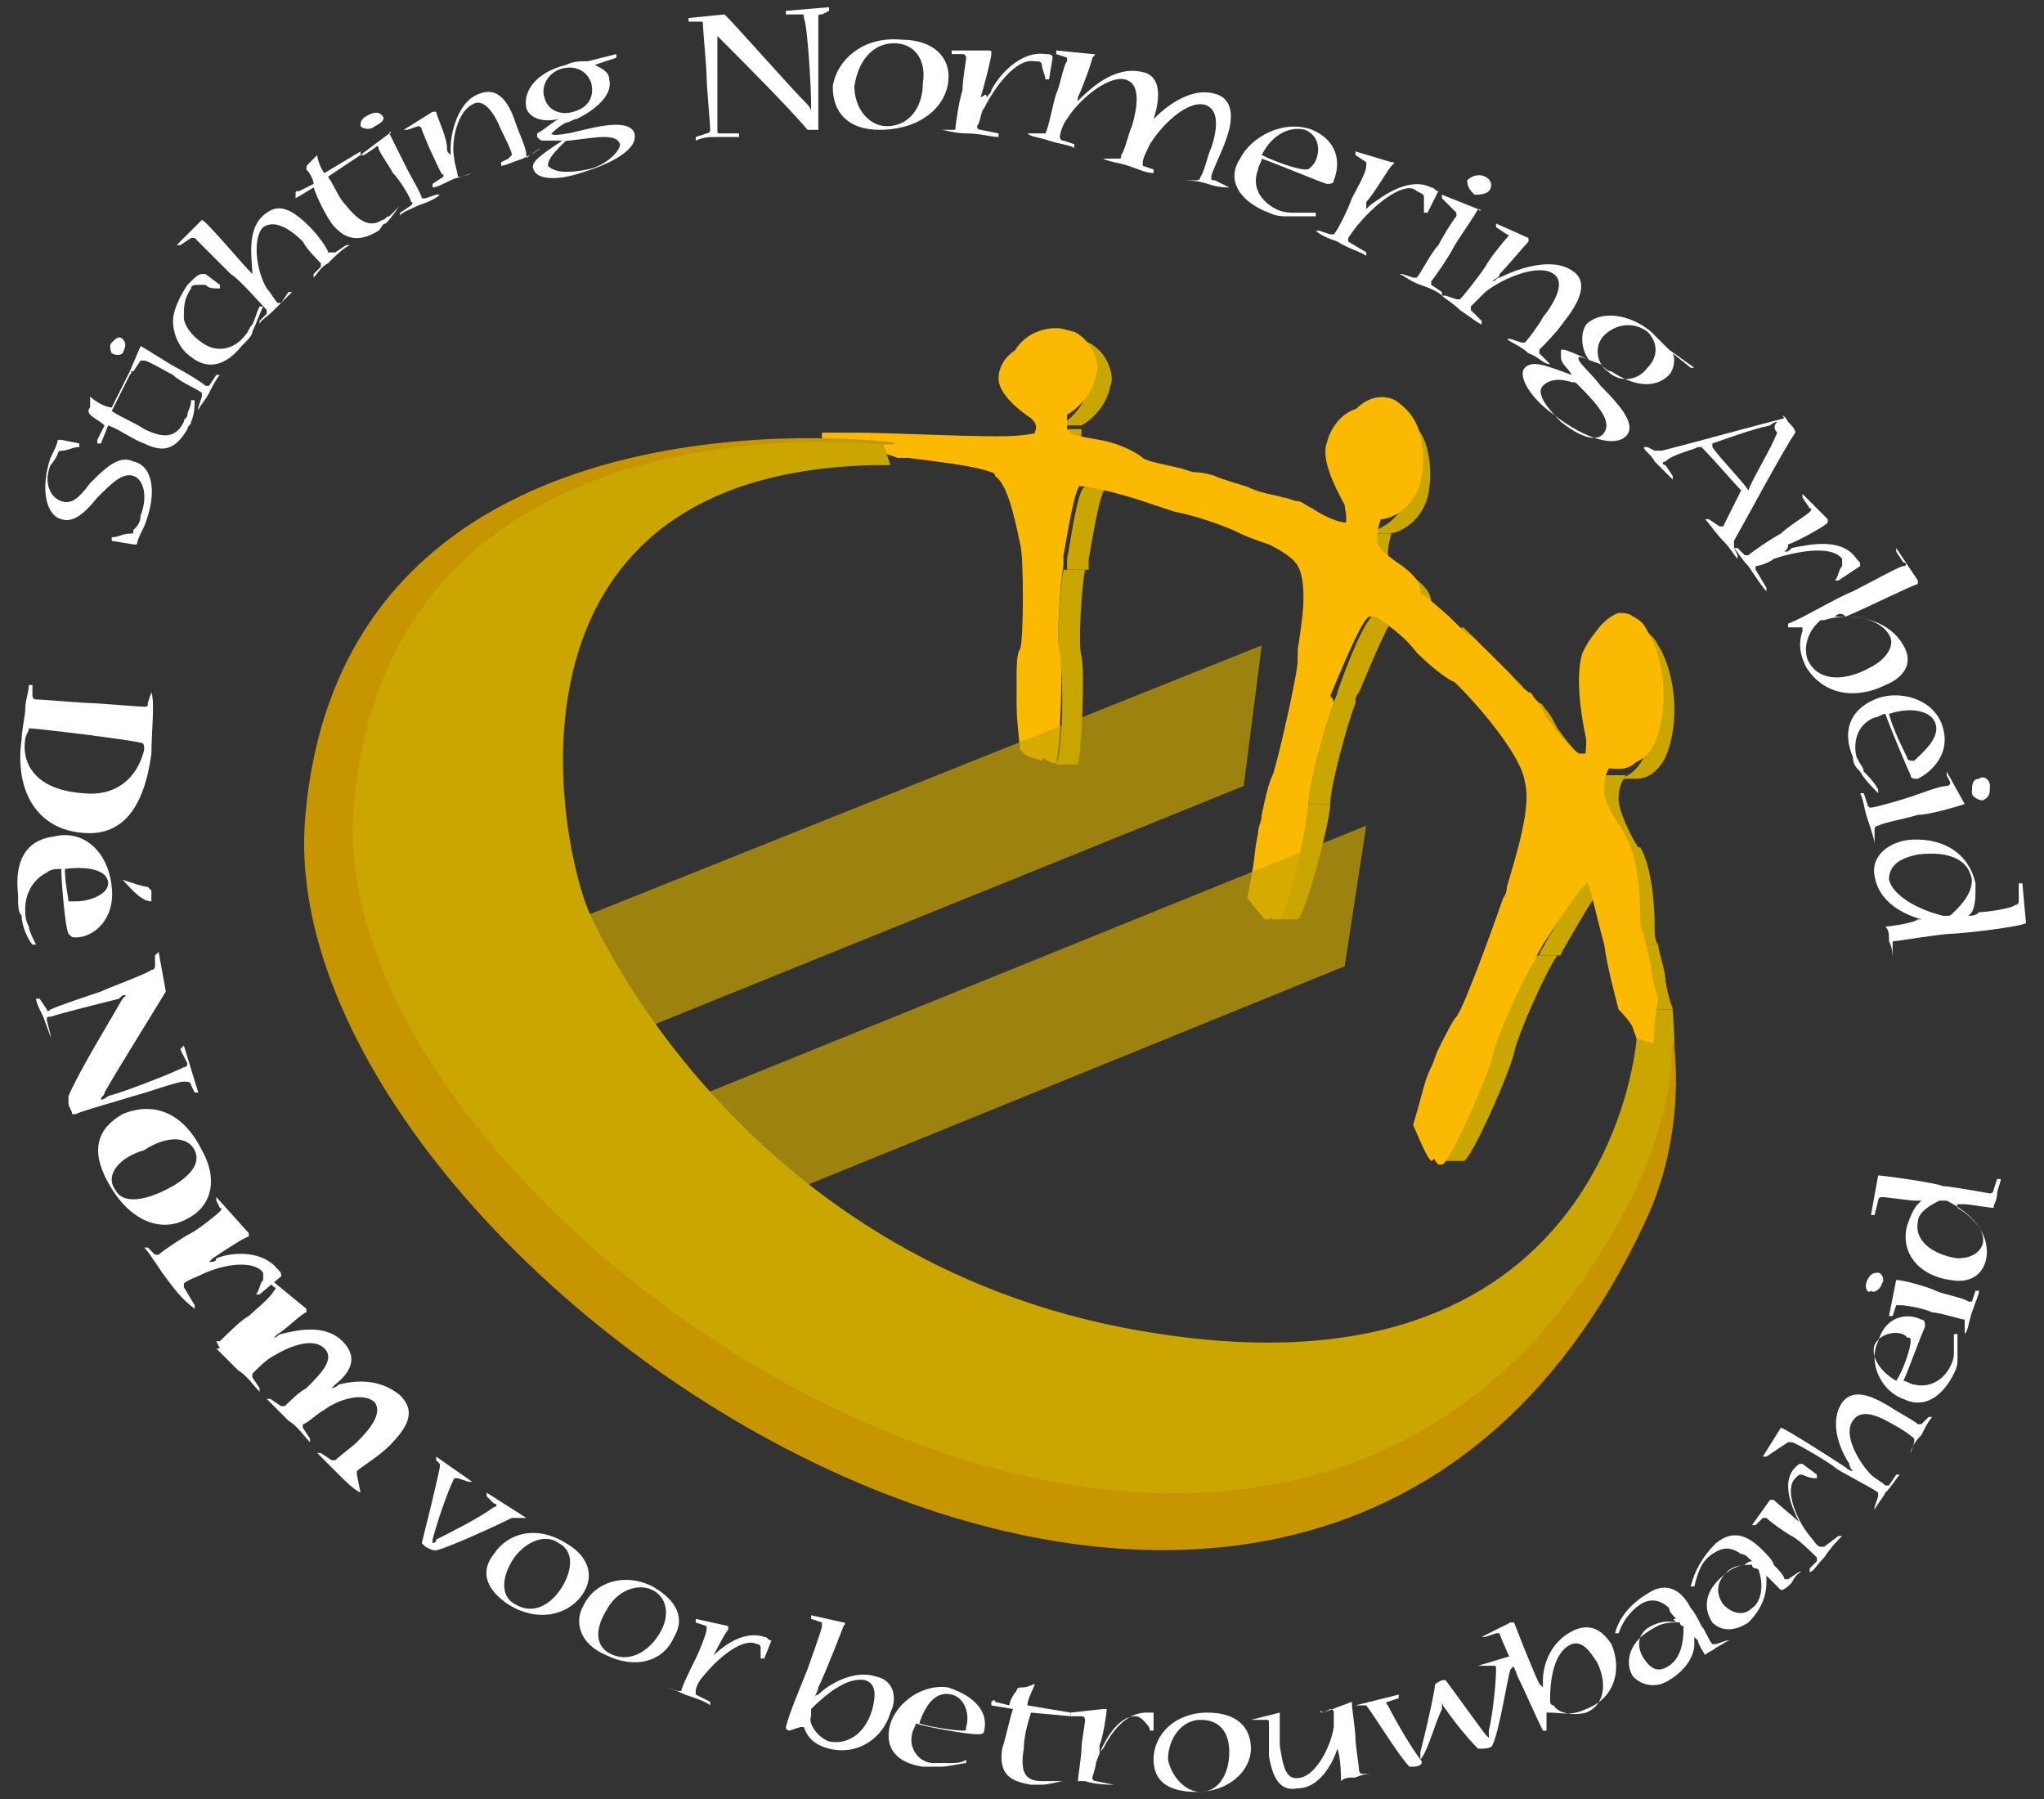 <?xml version="1.0" encoding="utf-8"?>
<!-- Generator: Adobe Illustrator 22.0.1, SVG Export Plug-In . SVG Version: 6.00 Build 0)  -->
<svg version="1.1" id="Layer_1" xmlns="http://www.w3.org/2000/svg" xmlns:xlink="http://www.w3.org/1999/xlink" x="0px" y="0px"
	 viewBox="0 0 56.7 49.9" style="enable-background:new 0 0 56.7 49.9;" xml:space="preserve">
<rect x="0" y="0" width="56.7" height="49.9" fill="#333333" stroke="none"/>
<style type="text/css">
	.st0{fill:#C9A600;}
	.st1{fill:#FBBA00;}
	.st2{opacity:0.7;fill:#C9A600;}
	.st3{fill:#ECECEC;}
	.st4{fill:#C69500;stroke:#C69500;stroke-width:5.467500e-02;}
	.st5{fill:#FFFFFF;}
	.st6{display:none;}
	.st7{display:inline;}
	.st8{fill:#838383;}
	.st9{display:inline;fill:#B6B6B6;}
	.st10{display:inline;opacity:0.7;fill:#838383;}
	.st11{display:inline;fill:#838383;}
	.st12{display:inline;fill:#ECECEC;}
	.st13{display:inline;fill:#717171;stroke:#717171;stroke-width:5.467500e-02;}
	.st14{fill:#1D1D1B;}
	.st15{fill:#4A4A49;}
</style>
<g>
	<g>
		<path class="st0" d="M29.8,21.2l-0.6,0c0.1,0,0.1,0,0.1-0.1l0.6,0C29.9,21.2,29.8,21.2,29.8,21.2"/>
		<path class="st0" d="M29.5,15.8l0.6,0c-0.1,0.5-0.2,2.1-0.1,2.4c0.1,0.4,0,2.7-0.1,3l-0.6,0c0.2-0.2,0.2-2.6,0.1-3
			C29.3,17.9,29.4,16.3,29.5,15.8"/>
		<path class="st0" d="M29.4,11.9l0.6,0c0,0.2,0,0.4,0,0.4l-0.6,0C29.4,12.2,29.3,12.1,29.4,11.9"/>
		<path class="st0" d="M30.2,13.5l0.6,0c0,0-0.1,0-0.1,0c-0.2,0.1-0.4,1.5-0.5,2c0,0.1,0,0.2,0,0.3l-0.6,0c0-0.1,0-0.1,0-0.3
			c0.1-0.5,0.3-2,0.5-2C30.1,13.5,30.1,13.5,30.2,13.5"/>
		<path class="st0" d="M29.4,12.3l0.6,0c0,0,0,0,0.1,0.1c0.1,0.1,0.3,0.1,0.8,0.2l-0.6,0C29.8,12.5,29.6,12.4,29.4,12.3
			C29.5,12.4,29.4,12.3,29.4,12.3"/>
		<path class="st0" d="M28.9,9.4l0.6,0c0,0,0.1,0,0.2,0c0.2,0,0.4,0.1,0.5,0.1c0.2,0.1,0.4,0.3,0.5,0.5c0.1,0.2,0.2,0.5,0.1,0.7
			c-0.1,0.6-0.6,1-0.8,1.1l-0.6,0c0.2-0.1,0.7-0.5,0.8-1.1c0-0.3,0-0.5-0.1-0.7c-0.1-0.2-0.3-0.4-0.5-0.5c-0.2-0.1-0.3-0.1-0.5-0.1
			C29,9.4,28.9,9.4,28.9,9.4"/>
		<path class="st0" d="M30.3,12.6l0.6,0c0.6,0.1,1.1,0.4,1.2,0.5l-0.6,0C31.4,13,30.8,12.7,30.3,12.6"/>
		<path class="st0" d="M31.5,13l0.6,0c0.1,0.1,0.7,0.2,1.1,0.3c0.3,0.1,0.3,0.1,0.4,0.1l-0.6,0c0,0-0.1,0-0.4-0.1
			C32.2,13.2,31.6,13.1,31.5,13"/>
		<path class="st0" d="M33,13.4l0.6,0c0,0,0.2,0,0.5,0.1c0.2,0.1,0.6,0.2,0.9,0.3c0.4,0.2,0.7,0.2,1,0.3c0.1,0,0.3,0.1,0.4,0.1
			l-0.6,0c-0.1,0-0.2-0.1-0.4-0.1c-0.3-0.1-0.6-0.1-1-0.3c-0.3-0.1-0.6-0.3-0.9-0.3C33.1,13.5,33,13.4,33,13.4"/>
		<path class="st0" d="M36,25.5l-0.6,0c0,0,0,0,0.1,0c0.2-0.2,0.8-2.7,0.8-3.2l0.6,0C36.9,22.8,36.2,25.4,36,25.5
			C36,25.5,36,25.5,36,25.5"/>
		<path class="st0" d="M37.7,14.8l-0.6,0c0,0-0.1,0-0.1,0c-0.3,0-0.7-0.2-1-0.4c-0.2-0.1-0.3-0.2-0.4-0.2l0.6,0
			c0.1,0,0.2,0.1,0.4,0.2C36.9,14.6,37.3,14.8,37.7,14.8C37.7,14.8,37.7,14.8,37.7,14.8"/>
		<path class="st0" d="M38,14.8l0.6,0c-0.1,0.3-0.1,0.5-0.1,0.6l-0.6,0C37.9,15.3,37.8,15.1,38,14.8"/>
		<path class="st0" d="M38.2,17l0.6,0c-0.2,0-0.8,1.5-1.1,2.2c-0.1,0.1-0.1,0.2-0.1,0.3c-0.2,0.5-0.7,2.3-0.7,2.8l-0.6,0
			c0-0.5,0.5-2.3,0.7-2.8c0-0.1,0.1-0.2,0.1-0.3C37.3,18.6,37.9,17,38.2,17"/>
		<path class="st0" d="M37.9,15.4l0.6,0c0,0.1,0.1,0.3,0.7,0.7l-0.6,0C38,15.6,37.9,15.4,37.9,15.4"/>
		<path class="st0" d="M37.9,11.4c0.2,0,0.4,0,0.6,0c0.2,0,0.3,0,0.5,0.1l-0.6,0C38.2,11.4,38,11.4,37.9,11.4"/>
		<path class="st0" d="M42.6,26.5l0.6,0c-0.3,0.4-1.1,2.2-1.2,2.7c-0.1,0.5-1.2,3-1.4,3l-0.6,0c0.2-0.1,1.3-2.5,1.4-3
			C41.5,28.7,42.3,26.9,42.6,26.5"/>
		<path class="st0" d="M40.6,32.2C40.6,32.2,40.6,32.2,40.6,32.2l-0.6,0c0,0,0,0,0,0C40.2,32.2,40.4,32.2,40.6,32.2"/>
		<path class="st0" d="M38.6,16l0.6,0c0.4,0.3,0.5,0.5,0.5,0.7c0,0.1,0,0.1,0.1,0.1l-0.6,0c0,0,0-0.1-0.1-0.1
			C39.1,16.5,39,16.3,38.6,16"/>
		<path class="st0" d="M38.3,11.5l0.6,0c0.3,0.2,0.6,0.5,0.7,1c0.1,0.4,0.1,0.9,0,1.3c-0.2,0.7-0.8,1-1.1,1l-0.6,0
			c0.3-0.1,0.9-0.3,1.1-1c0.1-0.4,0.1-0.9,0-1.3C38.9,12,38.7,11.7,38.3,11.5"/>
		<path class="st0" d="M39.2,16.8l0.6,0c0.1,0.1,0.5,0.4,0.8,0.7l-0.6,0C39.7,17.2,39.3,16.9,39.2,16.8"/>
		<polygon class="st0" points="40,17.5 40.6,17.4 40.9,17.7 40.3,17.7 		"/>
		<path class="st0" d="M40.3,17.7l0.6,0c0.1,0.1,0.1,0.1,0.1,0.1l-0.6,0C40.5,17.9,40.4,17.8,40.3,17.7"/>
		<path class="st0" d="M44.3,21.2c-0.2,0-0.4,0-0.6,0c0,0-0.1,0-0.1,0c0,0,0,0-0.1,0c-0.3-0.2-0.6-0.7-0.9-1
			c-0.1-0.2-0.3-0.4-0.3-0.5c-0.1-0.1-0.2-0.1-0.2-0.2c-0.1-0.1-0.2-0.1-0.5-0.5c-0.2-0.3-0.5-0.6-0.8-0.8c-0.2-0.2-0.3-0.3-0.4-0.3
			l0.6,0c0.1,0,0.2,0.1,0.4,0.3c0.2,0.2,0.5,0.5,0.8,0.8c0.3,0.4,0.4,0.4,0.5,0.5c0.1,0,0.1,0.1,0.2,0.2c0.1,0.1,0.2,0.3,0.3,0.5
			c0.3,0.4,0.6,0.8,0.9,1c0,0,0,0,0.1,0C44.3,21.2,44.3,21.2,44.3,21.2"/>
		<path class="st0" d="M44.2,24.3l0.6,0c-0.3,0-1,1.3-1.3,1.8c-0.1,0.2-0.2,0.3-0.2,0.4l-0.6,0c0-0.1,0.1-0.2,0.2-0.4
			C43.2,25.6,43.9,24.3,44.2,24.3"/>
		<path class="st0" d="M44.5,21.5l0.6,0c-0.2,0.3-0.2,0.5-0.2,0.7c0,0.1,0.1,0.6,0.6,1.4l-0.7,0c-0.5-0.8-0.6-1.2-0.6-1.3
			C44.3,22.1,44.3,21.9,44.5,21.5"/>
		<path class="st0" d="M44.9,23.5l0.6,0c0.3,0.5,0.4,1.5,0.4,2.2c0,0.2,0,0.4,0.1,0.5l-0.6,0c0-0.1,0-0.3-0.1-0.5
			C45.2,25.1,45.2,24.1,44.9,23.5"/>
		<path class="st0" d="M45.4,26.2l0.6,0c0,0.2,0.2,0.7,0.2,1c0.1,0.6,0.2,0.7,0.2,0.8l-0.6,0c0-0.1,0-0.2-0.2-0.8
			C45.5,26.9,45.4,26.3,45.4,26.2"/>
		<path class="st0" d="M45.8,28l0.6,0c0.1,1.2,0,1.8,0.1,2.1l-0.5,0.2C45.9,29.4,45.8,28.7,45.8,28"/>
		<path class="st0" d="M44.6,17.4l0.6,0c0.1,0,0.3,0,0.4,0.1c0.2,0.1,0.3,0.2,0.4,0.4c0.5,0.8,0.6,2.2,0.2,3.1
			c-0.2,0.4-0.5,0.6-0.8,0.6c-0.2,0-0.4,0-0.6,0c0.3,0,0.6-0.2,0.8-0.6c0.4-0.9,0.3-2.3-0.2-3.1c-0.1-0.2-0.3-0.3-0.4-0.4
			C44.9,17.4,44.8,17.4,44.6,17.4"/>
	</g>
	<path class="st1" d="M45.9,30.2c-0.1-0.1-0.4-1.2-0.8-2.2c-0.2-0.5-0.3-1.2-0.4-1.8c-0.2-0.8-0.4-1.7-0.5-1.8
		c-0.2-0.1-1,1.2-1.4,1.8c-0.1,0.2-0.2,0.3-0.2,0.4c-0.3,0.4-1.1,2.2-1.2,2.7c-0.1,0.5-1.2,3-1.4,3c0,0,0,0-0.1,0
		c-0.1-0.1-0.3-0.4-0.6-1.1c0.3-1.2,0.4-1.3,0.6-1.8c0.1-0.2,0.1-0.3,0.2-0.5c0.2-0.5,0.4-0.9,0.5-1c0.2-0.1,1.2-2.8,1.3-3.2
		c0-0.1,0.1-0.2,0.1-0.3c0.2-0.6,0.7-2.1,0.5-2.8c-0.2-0.8-1.9-2.7-2.1-2.7c0,0,0,0-0.1,0c-0.2-0.1-0.6-0.4-1-0.8
		c-0.3-0.4-0.7-0.7-1-0.9c-0.1-0.1-0.2-0.1-0.3-0.1c-0.2,0-0.8,1.5-1.1,2.2C37,19.4,37,19.5,37,19.5c-0.2,0.5-0.7,2.3-0.7,2.8
		c0,0.5-0.6,3.1-0.8,3.2c0,0-0.1,0-0.2,0c-0.1-0.1-0.3-0.3-0.6-0.6c0.1-1.2,0.1-1.3,0.2-1.8c0-0.2,0.1-0.3,0.1-0.5
		c0.1-0.5,0.2-0.9,0.3-1.1c0.1-0.2,0.7-2.8,0.7-3.2c0-0.1,0-0.2,0-0.3c0.1-0.6,0.3-2,0.1-2.4c-0.1-0.2-0.4-0.4-0.7-0.6
		c-0.9-0.5-2.4-1-2.5-1c0,0-0.1,0-0.3,0c-0.1,0-0.4-0.1-0.7-0.2c-0.6-0.3-1.6-0.5-1.9-0.4c-0.2,0.1-0.4,1.5-0.5,2c0,0.1,0,0.2,0,0.3
		c-0.1,0.5-0.2,2.1-0.1,2.4c0.1,0.4,0,2.7-0.1,3c0,0.1-0.1,0.1-0.4-0.1c-0.1-0.1-0.2-0.1-0.4-0.2c-0.1-1-0.1-1.2-0.1-1.6
		c0-0.1,0-0.3,0-0.5c0-0.4,0-0.8,0.1-1c0.1-0.2,0-2.5,0-2.7c-0.2-1.3-0.5-1.7-0.6-1.8c0,0-0.1,0-0.1-0.1c-0.5-0.2-1.6-0.4-2.2-0.4
		l-0.3,0c-0.9-0.2-1.8-0.4-2.5-0.5l0-0.2c0,0,0.3,0,0.9,0c1,0,2.8,0.1,3.9,0.1c0.4,0,0.7,0,1.2-0.1c0.1,0,0.2-0.1,0.2-0.2
		c0-0.1,0-0.2-0.1-0.2c-0.6-0.5-0.9-0.9-0.9-1.3c0-0.7,0.6-1.2,1.3-1.2c0.2,0,0.4,0.1,0.5,0.1c0.2,0.1,0.4,0.3,0.5,0.5
		c0.1,0.2,0.2,0.5,0.1,0.7c-0.1,0.6-0.6,1-0.8,1.1c0,0.2,0,0.4,0,0.4c0,0,0,0,0.1,0.1c0.1,0.1,0.3,0.1,0.8,0.2
		c0.6,0.1,1.1,0.4,1.2,0.5c0.1,0.1,0.7,0.2,1.1,0.3c0.3,0.1,0.3,0.1,0.4,0.1c0,0,0.2,0,0.5,0.1c0.2,0.1,0.6,0.2,0.9,0.3
		c0.4,0.2,0.7,0.2,1,0.3c0.1,0,0.3,0.1,0.4,0.1c0.1,0,0.2,0.1,0.4,0.2c0.3,0.2,0.7,0.4,1,0.4c0.1,0,0.2,0,0.3-0.1c0-0.1,0-0.2,0-0.3
		l0-0.1c-0.6-0.9-0.6-1.5-0.5-1.9c0.2-0.8,0.9-1.3,1.5-1c0.3,0.2,0.6,0.5,0.7,1c0.1,0.4,0.1,0.9,0,1.3c-0.2,0.7-0.8,1-1.1,1
		c-0.1,0.3-0.1,0.5-0.1,0.6c0,0.1,0.1,0.3,0.7,0.7c0.4,0.3,0.5,0.5,0.5,0.7c0,0.1,0,0.1,0.1,0.1c0.1,0.1,0.5,0.4,0.8,0.7l0.3,0.3
		c0.1,0.1,0.1,0.1,0.1,0.1c0.1,0,0.2,0.1,0.4,0.3c0.2,0.2,0.5,0.5,0.8,0.8c0.3,0.4,0.4,0.4,0.5,0.5c0.1,0,0.1,0.1,0.2,0.2
		c0.1,0.1,0.2,0.3,0.3,0.5c0.3,0.4,0.6,0.8,0.9,1c0,0,0,0,0.1,0c0.1,0,0.1,0,0.2,0c0.1-0.1,0.1-0.4,0.1-0.5
		c-0.3-1.5-0.2-2.2-0.1-2.6c0.2-0.4,0.5-0.7,0.8-0.8c0.1,0,0.3,0,0.4,0.1c0.2,0.1,0.3,0.2,0.4,0.4c0.5,0.8,0.6,2.2,0.2,3.1
		c-0.2,0.5-0.7,0.7-1.2,0.6c-0.2,0.3-0.2,0.5-0.2,0.7c0,0.1,0,0.4,0.5,1.1c0,0,0.1,0.2,0.1,0.2c0.3,0.5,0.4,1.5,0.4,2.2
		c0,0.2,0,0.4,0.1,0.5c0,0.2,0.2,0.7,0.2,1c0.1,0.6,0.2,0.7,0.2,0.8C45.8,28.7,45.9,29.4,45.9,30.2"/>
	<path class="st1" d="M45.7,29.4c0,0.1,0.1,0.2,0.1,0.3c0-0.6-0.1-1.2-0.1-1.8c0-0.1-0.3-1.4-0.4-1.7c0-0.1,0-0.3-0.1-0.5
		c-0.1-0.6-0.2-1.6-0.4-2.1c-0.2-0.5-0.5-0.6-0.6-1.4c0-0.3,0.1-0.6,0.3-0.9c0.3,0,0.8,0.2,1.1-0.5c0.4-0.8,0.3-2.2-0.2-2.9
		c-0.1-0.2-0.3-0.3-0.4-0.4c-0.1-0.1-0.3-0.1-0.4-0.1c-0.3,0-0.5,0.3-0.7,0.7c-0.1,0.3-0.2,1,0.1,2.4c0,0.1,0,0.1,0,0.1
		c0,0.1,0,0.4-0.1,0.5c-0.1,0.1-0.1,0.2-0.3,0.1c0,0-0.1,0-0.1-0.1c-0.3-0.2-0.6-0.7-0.9-1c-0.1-0.2-0.3-0.4-0.3-0.4
		c-0.1-0.1-0.1-0.1-0.2-0.2c-0.1-0.1-0.2-0.2-0.5-0.5c-0.4-0.5-1-1-1.1-1.1c0,0-0.3-0.2-0.5-0.4c-0.3-0.3-0.7-0.6-0.8-0.7
		c0-0.1-0.1-0.1-0.1-0.2c-0.1-0.1-0.1-0.3-0.5-0.6c-0.5-0.3-0.8-0.6-0.8-0.8c-0.1-0.3,0-0.5,0.1-0.8c0.2-0.1,0.8-0.3,1-1
		c0.1-0.4,0.1-0.8,0-1.1c-0.1-0.4-0.3-0.7-0.6-0.9c-0.6-0.3-1.3,0.1-1.5,0.9c-0.1,0.3,0,0.8,0.5,1.7c0,0.1,0.1,0.4,0,0.6
		C37.3,15,37.2,15.1,37,15c-0.3,0-0.7-0.2-1-0.4c-0.2-0.1-0.3-0.2-0.4-0.2c-0.1,0-0.2-0.1-0.4-0.1c-0.3-0.1-0.6-0.1-1-0.3
		c-0.5-0.3-1.3-0.5-1.3-0.5c0,0-0.2-0.1-0.4-0.1c-0.4-0.1-0.9-0.2-1-0.3c0,0,0,0-0.1,0c-0.2-0.1-0.7-0.3-1.2-0.4
		c-0.4,0-0.7-0.1-0.8-0.2c-0.1,0-0.1-0.1-0.1-0.1c-0.1-0.1-0.1-0.4-0.1-0.7c0.1-0.1,0.7-0.4,0.8-1c0-0.2,0-0.4-0.1-0.6
		c-0.1-0.2-0.3-0.4-0.5-0.5c-0.1-0.1-0.3-0.1-0.5-0.1c-0.6,0-1.2,0.4-1.2,1c0,0.3,0.3,0.7,0.9,1.1c0.1,0.1,0.2,0.2,0.1,0.4
		c0,0.1-0.1,0.2-0.3,0.3c-0.5,0.1-0.8,0.2-1.2,0.1c-1.1,0-2.8-0.1-3.9-0.1c0.5,0.1,1.1,0.2,1.6,0.4l0.3,0c0.7,0.1,1.8,0.2,2.3,0.4
		c0,0,0.1,0,0.1,0.1c0.3,0.2,0.5,0.9,0.7,1.9c0.1,0.3,0.1,2.6,0,2.9c-0.1,0.1-0.1,0.5-0.1,0.9c0,0.2,0,0.3,0,0.5
		c0,0.4,0,0.5,0.1,1.4c0.1,0.1,0.2,0.2,0.3,0.2c0.3,0.1,0.3,0.1,0.3,0.1c0.1-0.1,0.2-2.4,0.1-2.8c-0.1-0.4,0-2.1,0.1-2.5
		c0-0.1,0-0.1,0-0.2c0.2-1.1,0.4-2,0.6-2.1c0.3-0.1,1.4,0.2,2,0.4c0.6,0.2,0.9,0.3,0.9,0.3c0.1,0,0.9,0.2,1.6,0.5
		c0.4,0.2,0.7,0.3,1,0.4c0.4,0.2,0.7,0.4,0.8,0.6c0.3,0.5,0.1,1.8,0,2.5c0,0.2,0,0.3,0,0.3c0,0.3-0.6,3-0.7,3.3
		c-0.1,0.1-0.2,0.6-0.3,1c0,0.2-0.1,0.3-0.1,0.5c-0.1,0.4-0.1,0.6-0.3,1.6c0.3,0.4,0.4,0.5,0.5,0.6c0.1,0,0.1,0,0.1,0
		c0.1-0.1,0.8-2.6,0.8-3.1c0-0.5,0.5-2.4,0.7-2.9c0-0.1,0.1-0.2,0.1-0.3c0.4-1.2,0.9-2.2,1.1-2.3c0.1,0,0.2,0,0.3,0.1
		c0.2,0.1,0.6,0.4,1,0.9c0.5,0.5,1,0.8,1,0.9c0.2,0.1,2,2,2.1,2.9c0.2,0.7-0.3,2.2-0.5,2.9c0,0.2-0.1,0.3-0.1,0.3
		c-0.1,0.3-1.1,3.1-1.3,3.3c-0.1,0.1-0.3,0.5-0.5,0.9c-0.1,0.2-0.1,0.3-0.2,0.5c-0.2,0.4-0.2,0.6-0.5,1.6c0.3,0.7,0.4,0.9,0.5,1
		c0.2,0,1.2-2.3,1.4-2.9c0.1-0.6,0.9-2.3,1.2-2.8c0-0.1,0.1-0.2,0.2-0.3c0.6-1,1.2-2,1.4-1.9c0.2,0.1,0.3,0.8,0.6,1.9
		c0.1,0.7,0.3,1.4,0.4,1.8C45.4,28.5,45.6,29,45.7,29.4"/>
	<polygon class="st2" points="35,17.9 34.5,21.8 16.7,29 15,25.9 	"/>
	<polygon class="st2" points="37.9,22.9 37.3,26.8 19.6,34 17.9,31 	"/>
	<path class="st0" d="M24.5,12.3c0,0-13.6-1.6-14.7,9.9C8.5,34.1,36,52.3,45.4,33c1.1-2.3,1.1-4,1-4c-0.1,0,0,0.1-1-0.2
		c0,0-0.7,10.1-13.2,8.2c-11.7-1.7-15.9-11.8-15.9-11.8c-0.9-2.3-2.6-12.1,8-12.3l0.4,0L24.5,12.3z"/>
	<path class="st3" d="M24.5,12.3c0,0-13.6-1.6-14.7,9.9C8.5,34.1,36,52.3,45.4,33c1.1-2.3,1-4,1-4l0,0c0,0,0.3,2.4-0.8,4.9
		C36,54.5,7.3,35.3,8.5,22.6c1.1-12.3,16.2-10.3,16.2-10.3L24.5,12.3L24.5,12.3z"/>
	<path class="st4" d="M24.5,12.3c0,0-13.6-1.6-14.7,9.9C8.5,34.1,36,52.3,45.4,33c1.1-2.3,1-4,1-4l0-0.1c0,0,0.4,2.5-0.8,5
		C36,54.5,7.3,35.3,8.5,22.6c1.1-12.3,16.3-10.3,16.3-10.3L24.5,12.3L24.5,12.3z"/>
	<g>
		<g>
			<path class="st5" d="M4.2,19.2C4.2,19.1,4.2,19.1,4.2,19.2C4.2,19.1,4.2,19.1,4.2,19.2c0.1,0.3,0,1.1,0,1.7
				c-0.2,1.5-0.8,2.3-1.9,2.2C1,23,0.4,21.9,0.6,20.5c0-0.2,0.1-0.7,0.1-0.8c0-0.3,0.1-0.5,0.1-0.7c0,0,0,0,0,0c0,0,0.1,0,0.1,0
				l0,0.3c0,0,0,0.1,0.1,0.1c0.2,0,1.3,0.1,1.5,0.1c0.2,0,1.3,0.1,1.5,0.1c0.1,0,0.1,0,0.1-0.1L4.2,19.2z M0.7,20.5
				c-0.1,0.6,0.2,1.4,1.6,1.5c0.9,0.1,1.5-0.4,1.7-1.2c0-0.1,0-0.2-0.1-0.2c-0.4-0.1-2.9-0.4-3.1-0.4C0.8,20.3,0.7,20.4,0.7,20.5
				L0.7,20.5z"/>
			<path class="st5" d="M2.1,26c-0.1,0-0.1,0-0.2-0.1c-0.1-0.2-0.2-1.5-0.2-1.8c-0.1,0-0.3,0-0.4,0.1c-0.4,0.2-0.6,0.6-0.6,1
				c0,0.2,0,0.3,0.1,0.5c0,0.1,0.1,0.3,0.2,0.5c0,0,0,0-0.1,0c0,0,0,0,0,0c-0.1-0.1-0.3-0.5-0.3-0.8c-0.1-0.1-0.1-0.3-0.1-0.6
				c-0.1-0.9,0.2-1.5,1-1.6C2.3,23,3,23.6,3.1,24.6C3.2,25.5,2.6,26,2.1,26L2.1,26z M3,24.5c0-0.3-0.4-0.5-1.2-0.4
				c0,0.4,0.1,0.8,0.1,0.9C2,25,2,25,2.1,25C2.5,25,3,24.8,3,24.5L3,24.5z M3.4,24.4C3.4,24.4,3.4,24.3,3.4,24.4
				c0.3,0.1,0.6,0.2,0.7,0.2c0,0,0.1,0.1,0.1,0.1c0,0.1,0,0.2,0,0.3c0,0,0,0,0,0C3.9,25,3.6,24.6,3.4,24.4
				C3.4,24.4,3.4,24.4,3.4,24.4L3.4,24.4z"/>
			<path class="st5" d="M4.6,27.5C4.6,27.5,4.6,27.5,4.6,27.5c-0.3,0.5-1.3,2.1-1.7,2.8c0,0.1-0.1,0.1-0.1,0.2l0,0
				c0.1,0,0.2-0.1,0.2-0.1c0.4-0.1,1.7-0.6,2.1-0.8c0.1,0,0.1-0.1,0.1-0.1L5,29.1c0,0,0,0,0.1-0.1c0,0,0,0,0,0l0.4,1.3c0,0,0,0,0,0
				c0,0-0.1,0-0.1,0l-0.1-0.2C5.3,30,5.2,30,5.1,30c-0.2,0-1,0.3-1.4,0.4c-0.3,0.1-1.4,0.4-1.6,0.5c0,0,0,0-0.1,0
				c0-0.1-0.1-0.2-0.1-0.3c0-0.1,0-0.1,0-0.2c0.3-0.7,1.1-2,1.5-2.7c0,0,0.1-0.1,0.1-0.1l0,0c-0.1,0-0.1,0-0.2,0.1
				c-0.4,0.1-1.6,0.4-1.9,0.5c-0.1,0-0.1,0-0.1,0.1l0.1,0.4c0,0,0,0,0,0.1c0,0,0,0,0,0c0-0.1-0.1-0.3-0.2-0.6
				c-0.1-0.2-0.2-0.4-0.2-0.5c0,0,0,0,0,0c0,0,0.1,0,0.1,0l0.2,0.3c0,0,0,0.1,0.1,0c0.2-0.1,1.1-0.4,1.4-0.5
				c0.2-0.1,1.3-0.5,1.4-0.6c0.1,0,0.1-0.1,0.1-0.1l0-0.3c0,0,0,0,0.1-0.1c0,0,0,0,0,0L4.6,27.5z"/>
			<path class="st5" d="M3,32.8c-0.5-0.9-0.3-1.5,0.4-1.9c0.7-0.3,1.6-0.2,2.2,1c0.5,0.9,0.2,1.6-0.4,1.9C4.5,34.2,3.6,33.9,3,32.8
				L3,32.8z M3.2,33c0.2,0.4,0.8,0.3,1.4,0c0.6-0.3,1-0.7,0.8-1.1c-0.2-0.4-0.8-0.4-1.4,0C3.3,32.1,2.9,32.6,3.2,33L3.2,33z"/>
			<path class="st5" d="M5.8,35C5.9,35,6,35,6,34.9c0.5-0.2,1.3-0.2,1.7,0.3c0.1,0.1,0.1,0.1,0.1,0.2c0,0,0,0,0,0l-0.6,0.5
				c0,0-0.1,0-0.1,0c0,0,0,0,0,0c0.1-0.1,0.1-0.3,0.2-0.4c0-0.1,0-0.1,0-0.2c-0.2-0.3-0.9-0.3-1.6,0c-0.2,0.1-0.5,0.2-0.6,0.3
				c0,0,0,0.1,0,0.1l0.3,0.5c0,0,0,0.1,0,0.1c0,0,0,0,0,0C5,36,4.8,35.7,4.5,35.3C4.3,35,4.1,34.7,4,34.6c0,0,0,0,0,0
				c0,0,0.1,0,0.1,0l0.2,0.2c0,0,0.1,0,0.1,0c0.1-0.1,0.7-0.5,0.9-0.6c0.2-0.1,0.7-0.5,0.8-0.6c0,0,0.1-0.1,0-0.1L6,33.3
				c0,0,0-0.1,0-0.1c0,0,0,0,0,0l0.9,1c0,0,0,0.1,0,0.1c-0.1,0-0.7,0.4-1,0.6C5.9,34.9,5.9,34.9,5.8,35L5.8,35z"/>
			<path class="st5" d="M10,41.4C10,41.4,10,41.4,10,41.4C9.9,41.4,9.9,41.4,10,41.4c-0.2-0.1-0.4-0.3-0.6-0.5
				c-0.3-0.3-0.5-0.5-0.6-0.6c0,0,0,0,0,0c0,0,0.1,0,0.1,0l0.3,0.2c0,0,0.1,0,0.1,0c0.1-0.1,0.5-0.4,0.6-0.5
				c0.4-0.4,0.7-0.8,0.5-1.1c-0.3-0.3-1-0.1-1.4,0.2c-0.2,0.1-0.5,0.4-0.6,0.4c0,0,0,0.1,0,0.1l0.2,0.3c0,0,0,0.1,0,0.1c0,0,0,0,0,0
				c-0.2-0.2-0.3-0.4-0.6-0.6c-0.3-0.3-0.5-0.5-0.6-0.6c0,0,0,0,0,0c0,0,0,0,0.1,0l0.3,0.2c0,0,0.1,0,0.1,0c0.1-0.1,0.4-0.4,0.6-0.5
				c0.4-0.4,0.8-0.8,0.5-1.1c-0.3-0.3-0.9-0.1-1.4,0.2c-0.2,0.1-0.4,0.3-0.6,0.5c0,0,0,0,0,0.1l0.2,0.3c0,0,0,0.1,0,0.1c0,0,0,0,0,0
				c-0.2-0.2-0.3-0.4-0.6-0.6c-0.3-0.3-0.4-0.4-0.6-0.6c0,0,0,0,0,0c0,0,0.1,0,0.1,0L6,37.2c0,0,0.1,0,0.1,0
				c0.2-0.2,0.6-0.6,0.8-0.7c0.1-0.1,0.6-0.5,0.7-0.7c0,0,0.1-0.1,0-0.1l-0.2-0.2c0,0,0-0.1,0-0.1c0,0,0,0,0,0l1.1,0.9
				c0,0,0,0,0,0.1c-0.1,0-0.6,0.5-0.8,0.6c0,0-0.1,0.1-0.1,0.1l0,0c0.1,0,0.1-0.1,0.2-0.1c0.4-0.1,1.2-0.3,1.7,0.2
				c0.4,0.4,0.3,0.8-0.2,1.2l-0.1,0.1l0,0c0,0,0.1,0,0.2-0.1c0.4-0.1,1.1-0.2,1.7,0.3c0.4,0.4,0.3,0.8-0.3,1.4
				c-0.3,0.3-0.8,0.6-0.9,0.7c0,0,0,0.1,0,0.1L10,41.4z"/>
			<path class="st5" d="M14.6,42.1C14.6,42.1,14.6,42.2,14.6,42.1C14.5,42.2,14.5,42.2,14.6,42.1l-0.2,0c0,0-0.1,0-0.2,0
				c-0.4,0.2-1.7,0.8-2.1,0.9c-0.1,0-0.1,0-0.3-0.1l-0.1-0.1c0,0,0,0,0,0c0.1-0.4,0.4-1.6,0.5-2.1c0,0,0-0.1,0-0.1l-0.1-0.1
				c0,0,0,0,0-0.1c0,0,0,0,0,0l1,0.7c0,0,0,0,0,0c0,0,0,0-0.1,0l-0.3-0.1c0,0-0.1,0-0.1,0c-0.2,0.4-0.5,1.3-0.6,1.7c0,0,0,0.1,0,0.1
				l0,0c0.1,0,0.1-0.1,0.1-0.1c0.4-0.2,1.2-0.6,1.6-0.9c0.1,0,0.1-0.1,0-0.1l-0.2-0.2c0,0,0,0,0-0.1c0,0,0,0,0,0L14.6,42.1z"/>
			<path class="st5" d="M14.1,44.5c-0.6-0.4-0.8-0.9-0.4-1.4c0.4-0.6,1.2-0.8,2-0.3c0.7,0.4,0.8,1,0.4,1.5
				C15.7,44.8,14.9,45,14.1,44.5L14.1,44.5z M14.3,44.5c0.5,0.3,1,0,1.3-0.5c0.3-0.5,0.3-1-0.1-1.2c-0.4-0.3-1,0-1.3,0.5
				C13.9,43.8,13.9,44.3,14.3,44.5L14.3,44.5z"/>
			<path class="st5" d="M16.8,45.9c-0.7-0.3-0.9-0.9-0.6-1.4c0.3-0.6,1.1-0.9,1.9-0.5c0.7,0.4,0.9,0.9,0.6,1.4
				C18.4,46.1,17.6,46.3,16.8,45.9L16.8,45.9z M17,45.9c0.5,0.2,1-0.1,1.3-0.6c0.3-0.5,0.2-1-0.2-1.2c-0.4-0.2-1,0-1.3,0.6
				C16.5,45.2,16.5,45.7,17,45.9L17,45.9z"/>
			<path class="st5" d="M19.6,46.1c0,0,0.1-0.1,0.1-0.1c0.3-0.3,0.9-0.8,1.5-0.6c0.1,0,0.1,0.1,0.2,0.1c0,0,0,0,0,0l-0.2,0.5
				c0,0-0.1,0-0.1,0c0,0,0,0,0,0c0-0.1,0-0.2,0-0.3c0-0.1-0.1-0.1-0.1-0.1c-0.4-0.2-1.1,0.4-1.5,0.9c-0.1,0.1-0.2,0.3-0.2,0.4
				c0,0,0,0.1,0,0.1l0.4,0.2c0,0,0,0,0,0.1c0,0,0,0,0,0c-0.1-0.1-0.4-0.2-0.7-0.3c-0.2-0.1-0.5-0.2-0.5-0.2c0,0,0,0,0,0c0,0,0,0,0,0
				l0.3,0.1c0,0,0.1,0,0.1,0c0-0.1,0.3-0.7,0.4-0.9c0.1-0.2,0.3-0.7,0.3-0.8c0,0,0-0.1,0-0.1l-0.3-0.1c0,0,0,0,0-0.1c0,0,0,0,0,0
				l0.9,0.2c0,0,0,0,0,0.1c-0.1,0.1-0.4,0.7-0.5,0.9C19.7,46,19.6,46.1,19.6,46.1L19.6,46.1z"/>
			<path class="st5" d="M22.6,47.1c0-0.1,0.1-0.1,0.1-0.1c0.3-0.3,1-0.7,1.6-0.5c0.5,0.1,0.6,0.6,0.4,1c-0.2,0.7-0.9,1.2-1.7,1
				c-0.4-0.1-0.6-0.3-0.7-0.6c0,0,0,0-0.1,0L21.9,48c0,0,0,0,0,0c0,0-0.1,0-0.1-0.1c0.1-0.4,0.4-1.1,0.6-1.6
				c0.1-0.3,0.4-1.1,0.4-1.2c0-0.1,0-0.1,0-0.1l-0.3-0.1c0,0,0,0,0-0.1c0,0,0,0,0,0l0.9,0.2c0,0,0.1,0,0,0.1c0,0-0.5,1.3-0.7,1.7
				C22.7,46.9,22.6,47,22.6,47.1L22.6,47.1z M23,48.3c0.5,0.1,1-0.2,1.2-0.9c0.1-0.4,0.1-0.7-0.2-0.8c-0.5-0.1-1.1,0.4-1.5,0.8
				c0,0,0,0.1,0,0.1c0,0,0,0.1,0,0.1C22.4,47.8,22.7,48.2,23,48.3L23,48.3z"/>
			<path class="st5" d="M27.3,48c0,0.1-0.1,0.1-0.2,0.1c-0.3,0-1.4-0.2-1.7-0.3c0,0.1-0.1,0.2-0.1,0.3c-0.1,0.4,0.2,0.8,0.6,0.8
				c0.2,0,0.3,0,0.4,0c0.2,0,0.4,0,0.5-0.1c0,0,0,0,0,0.1c0,0,0,0,0,0c-0.1,0-0.5,0.1-0.7,0.1c-0.1,0-0.3,0-0.5,0
				c-0.7-0.1-1.1-0.5-0.9-1.2c0.2-0.6,0.9-1.1,1.6-1C27.2,47.1,27.4,47.6,27.3,48L27.3,48z M26.4,47c-0.4-0.1-0.7,0.2-0.9,0.8
				c0.3,0.1,1,0.2,1.2,0.2c0.1,0,0.1,0,0.1-0.1C26.9,47.6,26.8,47.1,26.4,47L26.4,47z"/>
			<path class="st5" d="M28.6,47.5c-0.1,0.3-0.2,0.7-0.2,1c-0.1,0.6,0,0.9,0.5,0.9c0.1,0,0.2,0,0.2,0c0.1,0,0.3,0,0.4,0c0,0,0,0,0,0
				c0,0,0,0,0,0c-0.1,0-0.4,0.1-0.6,0.1c-0.1,0-0.2,0-0.3,0c-0.6-0.1-0.9-0.3-0.8-1c0.1-0.3,0.2-0.8,0.3-1.1l-0.6-0.1c0,0,0,0,0,0
				c0,0,0,0,0-0.1c0,0,0.1-0.1,0.1,0l0.4,0.1c0-0.1,0.1-0.3,0.2-0.4c0-0.1,0.1-0.1,0.2-0.1c0.1,0,0.3-0.1,0.3-0.1c0,0,0,0,0,0
				c0,0.1-0.2,0.4-0.2,0.6l1.2,0.2c0,0,0,0,0,0c0,0,0,0.1,0,0.1L28.6,47.5z"/>
			<path class="st5" d="M30.5,48.7c0-0.1,0-0.1,0.1-0.2c0.2-0.4,0.6-1,1.2-1c0.1,0,0.1,0,0.2,0c0,0,0,0,0,0l0,0.5c0,0,0,0-0.1,0
				c0,0,0,0,0,0c0-0.1-0.1-0.2-0.2-0.3c0,0-0.1-0.1-0.2-0.1c-0.5,0-0.9,0.7-1.1,1.3c0,0.1-0.1,0.4-0.1,0.4c0,0,0,0.1,0.1,0.1
				l0.5,0.1c0,0,0,0,0,0c0,0,0,0,0,0c-0.1,0-0.5,0-0.8-0.1c-0.3,0-0.5,0-0.6,0c0,0,0,0,0,0c0,0,0,0,0,0l0.3,0c0,0,0.1,0,0.1,0
				c0-0.1,0.1-0.7,0.1-0.9c0-0.2,0.1-0.7,0.1-0.8c0,0,0-0.1-0.1-0.1l-0.3,0c0,0,0,0,0-0.1c0,0,0,0,0,0l0.9-0.1c0.1,0,0.1,0,0.1,0
				c0,0.1-0.1,0.8-0.2,1C30.5,48.6,30.5,48.6,30.5,48.7L30.5,48.7z"/>
			<path class="st5" d="M33.2,49.7c-0.8,0-1.2-0.3-1.2-0.9c0-0.7,0.6-1.3,1.5-1.3c0.8,0,1.2,0.4,1.2,1
				C34.7,49.1,34.1,49.7,33.2,49.7L33.2,49.7z M33.3,49.7c0.5,0,0.8-0.5,0.8-1.1c0-0.6-0.3-0.9-0.8-0.9c-0.5,0-0.9,0.5-0.9,1.1
				C32.5,49.3,32.9,49.7,33.3,49.7L33.3,49.7z"/>
			<path class="st5" d="M36.7,47.5C36.6,47.5,36.6,47.4,36.7,47.5C36.6,47.4,36.6,47.4,36.7,47.5l0.8-0.3c0,0,0,0,0,0
				c0,0.2,0.1,0.8,0.1,1c0,0.2,0.1,0.8,0.1,0.9c0,0,0,0.1,0.1,0.1l0.3,0c0,0,0,0,0,0c0,0,0,0,0,0c-0.1,0-0.3,0-0.5,0.1
				c-0.2,0-0.3,0-0.4,0.1c0,0,0,0,0,0c0-0.1,0-0.6-0.1-0.9c0-0.1,0-0.1,0-0.2l0,0c0,0.1,0,0.1,0,0.2c-0.2,0.6-0.6,1.1-1.1,1.1
				c-0.5,0.1-0.7-0.3-0.8-0.9c0-0.3,0-0.8,0-0.9c0-0.1,0-0.1-0.1-0.1l-0.3,0c0,0-0.1,0-0.1,0c0,0,0,0,0,0l0.8-0.2c0,0,0,0,0,0
				c0,0.1,0,0.7,0,0.9c0.1,0.7,0.2,1,0.6,0.9c0.4-0.1,0.8-0.8,0.9-1.4c0-0.1,0-0.3,0-0.4c0,0,0-0.1-0.1-0.1L36.7,47.5z"/>
			<path class="st5" d="M39.4,48.8c0,0,0-0.1,0-0.2c0.1-0.4,0.3-1.2,0.4-1.8c0-0.1,0-0.1,0.2-0.2c0,0,0.1,0,0.1,0c0,0,0,0,0,0
				c0.3,0.4,0.8,1.1,1.1,1.5c0,0,0.1,0.1,0.1,0.1l0,0c0-0.1,0-0.1,0-0.2c0.1-0.4,0.2-1.3,0.2-1.7c0-0.1,0-0.1-0.1-0.1l-0.3,0
				c0,0,0,0-0.1,0c0,0,0,0,0,0l1-0.3c0,0,0,0,0,0c0,0,0,0,0,0.1L42,46.2c0,0-0.1,0.1-0.1,0.1c-0.1,0.3-0.3,1.7-0.5,2.1
				c0,0,0,0.1-0.3,0.1l-0.1,0c0,0,0,0,0,0c-0.3-0.3-0.7-0.8-0.9-1.1c0,0-0.1-0.1-0.1-0.2l0,0c0,0.1,0,0.2,0,0.2
				C39.8,47.8,39.6,48.6,39.4,48.8c0.1,0.1,0,0.2-0.2,0.2l-0.1,0c0,0,0,0,0,0c-0.3-0.3-0.9-1.3-1.2-1.7c0,0-0.1,0-0.1,0l-0.2,0
				c0,0,0,0,0,0c0,0,0,0,0,0l1.2-0.3c0,0,0,0,0,0c0,0,0,0,0,0.1l-0.3,0.1c0,0-0.1,0,0,0.1c0.2,0.4,0.6,1.1,0.9,1.5
				C39.3,48.8,39.3,48.8,39.4,48.8L39.4,48.8z"/>
			<path class="st5" d="M42.8,46.8c0-0.1,0-0.1,0-0.2c0-0.4,0.2-1.1,0.9-1.4c0.5-0.2,0.8,0.1,1,0.4c0.3,0.7,0.1,1.5-0.7,1.8
				c-0.4,0.2-0.7,0.1-1,0.1c0,0-0.1,0-0.1,0L42.9,48c0,0,0,0,0,0c0,0-0.1,0-0.1,0c-0.2-0.4-0.5-1.1-0.7-1.5
				c-0.1-0.3-0.5-1.1-0.5-1.2c0,0,0,0-0.1,0l-0.3,0.1c0,0-0.1,0-0.1,0c0,0,0,0,0,0l0.8-0.4c0,0,0.1,0,0.1,0c0,0,0.5,1.3,0.7,1.7
				C42.7,46.7,42.8,46.8,42.8,46.8L42.8,46.8z M44,47.5c0.5-0.2,0.6-0.8,0.3-1.4c-0.2-0.3-0.4-0.6-0.7-0.5c-0.5,0.2-0.6,1-0.6,1.5
				c0,0,0,0.1,0,0.1c0,0,0,0.1,0.1,0.1C43.2,47.5,43.6,47.6,44,47.5L44,47.5z"/>
			<path class="st5" d="M46.5,44.9c-0.1-0.1-0.2-0.2-0.2-0.3c-0.2-0.2-0.5-0.3-0.8-0.1c-0.3,0.2-0.5,0.5-0.6,0.8c0,0,0,0,0,0
				c0,0-0.1,0-0.1,0c0.1-0.4,0.4-0.8,0.9-1.1c0.6-0.4,1,0,1.2,0.4c0.1,0.1,0.2,0.3,0.3,0.5c0.1,0.1,0.2,0.4,0.3,0.5c0,0,0,0,0.1,0
				l0.3-0.1c0,0,0,0,0.1,0c0,0,0,0,0,0c-0.1,0-0.2,0.1-0.4,0.2c-0.1,0.1-0.2,0.1-0.3,0.2c0,0,0,0,0,0c0,0-0.2-0.3-0.2-0.4
				c0,0-0.1-0.1-0.1-0.1l0,0c0,0,0,0.1,0,0.2c0,0.3-0.2,0.7-0.7,1c-0.3,0.2-0.7,0.2-1-0.1c-0.2-0.3-0.2-0.9,0.5-1.3
				c0.3-0.2,0.5-0.2,0.7-0.2C46.4,44.9,46.4,44.9,46.5,44.9L46.5,44.9z M46.3,46.2c0.3-0.2,0.4-0.6,0.4-1c0,0,0-0.1,0-0.1
				c0,0-0.1,0-0.1-0.1c-0.2,0-0.4-0.1-0.8,0.1c-0.4,0.2-0.4,0.6-0.2,0.9C45.8,46.3,46,46.4,46.3,46.2L46.3,46.2z"/>
			<path class="st5" d="M48.6,43.3c-0.1-0.1-0.2-0.2-0.3-0.2c-0.3-0.2-0.5-0.2-0.8,0c-0.3,0.2-0.4,0.5-0.5,0.9c0,0,0,0,0,0
				c0,0-0.1,0-0.1,0c0.1-0.4,0.3-0.8,0.7-1.2c0.5-0.4,0.9-0.2,1.3,0.2c0.1,0.1,0.3,0.3,0.3,0.4c0.1,0.1,0.3,0.3,0.3,0.4
				c0,0,0.1,0,0.1,0l0.3-0.2c0,0,0,0,0.1,0c0,0,0,0,0,0c-0.1,0-0.2,0.1-0.3,0.3c-0.1,0.1-0.2,0.2-0.3,0.2c0,0,0,0,0,0
				c0,0-0.2-0.2-0.3-0.3c0,0-0.1-0.1-0.1-0.1l0,0c0,0,0,0.1,0,0.2c0,0.3-0.1,0.7-0.5,1.1c-0.3,0.2-0.7,0.3-1,0
				c-0.2-0.3-0.3-0.8,0.3-1.3c0.2-0.2,0.5-0.3,0.6-0.3C48.5,43.3,48.6,43.3,48.6,43.3L48.6,43.3z M48.6,44.6c0.3-0.2,0.3-0.7,0.2-1
				c0,0,0-0.1-0.1-0.1c0,0-0.1,0-0.1-0.1c-0.2,0-0.5,0-0.7,0.2c-0.3,0.3-0.3,0.6-0.1,0.9C48.1,44.8,48.4,44.8,48.6,44.6L48.6,44.6z"
				/>
			<path class="st5" d="M50,42.3c0,0-0.1-0.1-0.1-0.1c-0.2-0.4-0.5-1.1-0.1-1.5c0.1-0.1,0.1-0.1,0.2-0.1c0,0,0,0,0,0l0.4,0.3
				c0,0,0,0.1,0,0.1c0,0,0,0,0,0c-0.1,0-0.2,0-0.4-0.1c-0.1,0-0.1,0-0.2,0.1c-0.3,0.3,0,1.1,0.4,1.6c0.1,0.1,0.2,0.3,0.3,0.3
				c0,0,0.1,0,0.1,0l0.4-0.3c0,0,0,0,0.1,0c0,0,0,0,0,0c-0.1,0.1-0.3,0.3-0.5,0.6c-0.2,0.2-0.3,0.4-0.4,0.4c0,0,0,0,0,0
				c0,0,0,0,0-0.1l0.2-0.2c0,0,0,0,0-0.1c-0.1-0.1-0.5-0.5-0.7-0.6c-0.2-0.1-0.6-0.4-0.7-0.5c0,0-0.1,0-0.1,0l-0.2,0.2
				c0,0-0.1,0-0.1,0c0,0,0,0,0,0l0.5-0.7c0,0,0,0,0.1,0c0.1,0.1,0.6,0.5,0.8,0.7C49.9,42.3,49.9,42.3,50,42.3L50,42.3z"/>
			<path class="st5" d="M49.4,39.6C49.4,39.5,49.4,39.5,49.4,39.6c0.1,0,1.5,0.9,1.8,1.1c0,0,0.1,0.1,0.2,0.1l0,0
				c0,0-0.1-0.1-0.1-0.2c-0.2-0.3-0.6-1.1-0.2-1.7c0.3-0.4,0.8-0.2,1.3,0.1c0.3,0.2,0.7,0.4,0.8,0.5c0.1,0,0.1,0,0.1,0l0.2-0.2
				c0,0,0,0,0.1,0c0,0,0,0,0,0c-0.1,0.1-0.2,0.3-0.3,0.5c-0.2,0.2-0.3,0.4-0.3,0.5c0,0,0,0,0,0c0,0,0,0,0,0l0.1-0.3c0,0,0-0.1,0-0.1
				c-0.1-0.1-0.4-0.3-0.6-0.4c-0.5-0.3-0.9-0.4-1.1-0.1c-0.3,0.4,0.2,1.2,0.5,1.5c0.1,0.1,0.3,0.2,0.4,0.3c0,0,0.1,0,0.1,0l0.2-0.3
				c0,0,0,0,0.1,0c0,0,0,0,0,0c-0.1,0.1-0.2,0.3-0.4,0.5c-0.1,0.2-0.3,0.4-0.3,0.5c0,0,0,0,0,0c0,0,0,0,0-0.1l0.1-0.3
				c0,0,0-0.1,0-0.1c-0.1-0.1-1.1-0.6-1.2-0.7c-0.1-0.1-1.1-0.7-1.2-0.7c0,0-0.1,0-0.1,0L49,40.4c0,0,0,0-0.1,0c0,0,0,0,0,0
				L49.4,39.6z"/>
			<path class="st5" d="M53.3,36.6c0.1,0,0.1,0.1,0.1,0.2c-0.1,0.2-0.5,1.3-0.6,1.5c0.1,0,0.2,0.1,0.3,0.1c0.4,0.1,0.8-0.1,1-0.5
				c0.1-0.2,0.1-0.3,0.1-0.4c0-0.1,0-0.4,0-0.5c0,0,0,0,0.1,0c0,0,0,0,0,0c0,0.1,0,0.5,0,0.7c0,0.1,0,0.2-0.1,0.4
				c-0.3,0.6-0.8,1-1.4,0.7c-0.6-0.2-1-1-0.7-1.6C52.3,36.5,52.9,36.4,53.3,36.6L53.3,36.6z M52,37.3c-0.1,0.3,0.1,0.7,0.6,1
				c0.2-0.3,0.4-0.9,0.4-1.1c0-0.1,0-0.1-0.1-0.1C52.8,36.9,52.2,36.9,52,37.3L52,37.3z"/>
			<path class="st5" d="M51.8,35.5c0.1-0.2,0.2-0.2,0.3-0.2c0.1,0,0.2,0.2,0.1,0.3c0,0.1-0.2,0.3-0.3,0.2
				C51.8,35.9,51.7,35.7,51.8,35.5L51.8,35.5z M52.6,35.5C52.6,35.4,52.6,35.4,52.6,35.5c0.2,0,0.9,0.2,1.1,0.3
				c0.2,0.1,0.8,0.2,0.9,0.3c0,0,0.1,0,0.1,0l0.1-0.3c0,0,0,0,0.1,0c0,0,0,0,0,0c0,0.1-0.1,0.3-0.2,0.6c-0.1,0.3-0.1,0.5-0.2,0.6
				c0,0,0,0,0,0c0,0,0,0,0,0l0-0.3c0,0,0-0.1,0-0.1c-0.1,0-0.7-0.2-0.9-0.2c-0.2-0.1-0.7-0.2-0.9-0.2c0,0-0.1,0-0.1,0l-0.1,0.3
				c0,0,0,0-0.1,0c0,0,0,0,0,0L52.6,35.5z"/>
			<path class="st5" d="M52.1,32.6C52.2,32.5,52.2,32.5,52.1,32.6c0.1,0,1.6,0.2,1.8,0.3c0.2,0,1.3,0.2,1.3,0.2c0,0,0.1,0,0.1-0.1
				l0.1-0.3c0,0,0,0,0.1,0c0,0,0,0,0,0c0,0.1-0.1,0.3-0.1,0.4c0,0.2-0.1,0.3-0.1,0.4c0,0,0,0,0,0c-0.1,0-0.7-0.1-0.8-0.1
				c-0.1,0-0.2,0-0.3,0l0,0c0.1,0,0.1,0,0.1,0.1c0.5,0.3,0.9,0.8,0.8,1.4c-0.1,0.5-0.5,0.7-1,0.6c-0.8-0.1-1.4-0.7-1.2-1.5
				c0.1-0.3,0.2-0.5,0.3-0.6c0,0,0.1-0.1,0.1-0.1l0,0c-0.1,0-0.2,0-0.2,0c-0.1,0-0.8-0.1-0.9-0.1c0,0-0.1,0-0.1,0.1l-0.1,0.4
				c0,0,0,0-0.1,0c0,0,0,0,0,0L52.1,32.6z M55,34.5c0.1-0.4-0.4-0.9-1-1.2c0,0-0.1,0-0.1,0c0,0-0.1,0-0.1,0
				c-0.2,0.1-0.6,0.3-0.6,0.6c-0.1,0.5,0.4,0.9,1.1,1C54.6,34.9,54.9,34.8,55,34.5L55,34.5z"/>
		</g>
		<g>
			<g>
				<path class="st5" d="M3.7,12.8c0.5,0.1,0.7,0.8,0.3,1.8c-0.1,0.2-0.2,0.4-0.2,0.5c0,0,0,0-0.1,0L3.1,15c0,0,0-0.1,0-0.1
					c0,0,0,0,0,0c0.2,0,0.3-0.1,0.5-0.1c0.1,0,0.1,0,0.1-0.1c0.1-0.1,0.2-0.2,0.2-0.4c0.2-0.5,0.1-1-0.2-1.1c-0.3-0.1-0.6,0.2-1,0.6
					c-0.4,0.5-0.7,0.7-1,0.6c-0.4-0.1-0.6-0.8-0.3-1.7c0.1-0.2,0.2-0.4,0.2-0.5c0,0,0,0,0.1,0l0.5,0.1c0,0,0,0.1,0,0.1c0,0,0,0,0,0
					c-0.2,0-0.3,0.1-0.5,0.1c0,0-0.1,0-0.1,0.1c0,0-0.1,0.2-0.2,0.3c-0.2,0.5,0,0.9,0.3,1c0.3,0.1,0.5-0.1,0.8-0.5
					C2.9,13,3.3,12.6,3.7,12.8L3.7,12.8z"/>
				<path class="st5" d="M3.1,11.4c0.3,0.2,0.6,0.3,0.9,0.5c0.6,0.3,0.9,0.2,1.1-0.2c0-0.1,0.1-0.1,0.1-0.2c0-0.1,0.1-0.2,0.1-0.4
					c0,0,0,0,0.1,0c0,0,0,0,0,0c0,0.1,0,0.4-0.1,0.6c0,0.1-0.1,0.1-0.1,0.2c-0.3,0.5-0.6,0.7-1.2,0.4c-0.3-0.1-0.7-0.4-1-0.5
					l-0.2,0.5c0,0,0,0,0,0c0,0,0,0-0.1,0c0,0,0-0.1,0-0.1l0.2-0.4c-0.1-0.1-0.3-0.2-0.4-0.3c0,0-0.1-0.1,0-0.2c0-0.1,0-0.3,0-0.3
					c0,0,0,0,0,0c0.1,0.1,0.4,0.3,0.6,0.3l0.5-1c0,0,0,0,0,0c0,0,0.1,0,0,0.1L3.1,11.4z"/>
				<path class="st5" d="M3.1,9.5c0.1-0.1,0.2-0.2,0.3-0.1c0.1,0.1,0.1,0.2,0,0.4C3.4,9.8,3.3,9.9,3.1,9.8C3.1,9.8,3,9.6,3.1,9.5
					L3.1,9.5z M3.9,9.6C3.9,9.6,4,9.6,3.9,9.6c0.2,0.1,0.8,0.5,1,0.6c0.2,0.1,0.7,0.4,0.8,0.5c0,0,0.1,0,0.1,0L6,10.4c0,0,0,0,0.1,0
					c0,0,0,0,0,0c-0.1,0.1-0.2,0.3-0.3,0.5c-0.1,0.2-0.3,0.4-0.3,0.5c0,0,0,0,0,0c0,0,0,0,0-0.1l0.1-0.3c0,0,0-0.1,0-0.1
					c-0.1-0.1-0.6-0.3-0.8-0.5c-0.2-0.1-0.7-0.4-0.8-0.4c0,0-0.1,0-0.1,0l-0.2,0.3c0,0-0.1,0-0.1,0c0,0,0,0,0,0L3.9,9.6z"/>
				<path class="st5" d="M5.3,9.9C5,9.7,4.8,9.3,4.8,8.9c0-0.3,0.2-0.7,0.4-1c0.2-0.2,0.3-0.3,0.4-0.3c0,0,0,0,0.1,0l0.4,0.3
					c0,0,0,0.1,0,0.1c0,0,0,0,0,0c-0.2,0-0.3,0-0.4-0.1c0,0-0.1,0-0.1,0C5.4,7.9,5.3,7.9,5.3,8C5.1,8.3,5.1,8.5,5.1,8.8
					c0,0.2,0.2,0.5,0.5,0.7C6,9.8,6.5,9.7,6.8,9.3C6.9,9.2,6.9,9.1,7,9c0.1-0.2,0.1-0.3,0.2-0.5c0,0,0,0,0.1,0c0,0,0,0,0,0
					C7.2,8.7,7.1,9,7,9.2c0,0.1-0.1,0.2-0.3,0.4C6.3,10.1,5.8,10.3,5.3,9.9L5.3,9.9z"/>
				<path class="st5" d="M5.6,6.1C5.6,6.1,5.6,6.1,5.6,6.1c0.1,0,1.1,1.2,1.4,1.5c0,0,0.1,0.1,0.1,0.2l0,0c0-0.1-0.1-0.1-0.1-0.2
					C7,7.2,6.8,6.3,7.4,5.9c0.4-0.3,0.8,0,1.2,0.4C8.8,6.5,9.1,6.9,9.1,7C9.2,7,9.2,7,9.3,7l0.3-0.2c0,0,0,0,0.1,0c0,0,0,0,0,0
					C9.5,6.9,9.3,7.1,9.1,7.3C8.9,7.4,8.8,7.6,8.7,7.7c0,0,0,0,0,0c0,0,0,0,0-0.1l0.2-0.2c0,0,0-0.1,0-0.1C8.8,7.2,8.5,6.9,8.4,6.7
					C8,6.3,7.6,6.1,7.3,6.3C7,6.6,7.1,7.5,7.4,8c0.1,0.1,0.2,0.3,0.3,0.4c0,0,0.1,0,0.1,0L8,8.1c0,0,0,0,0.1,0c0,0,0,0,0,0
					C8,8.2,7.8,8.4,7.6,8.6C7.4,8.8,7.2,8.9,7.2,9c0,0,0,0,0,0c0,0,0,0,0-0.1l0.2-0.2c0,0,0,0,0-0.1c-0.1-0.1-0.8-0.9-1-1
					c-0.1-0.1-0.9-0.9-1-1c0,0-0.1,0-0.1,0L5,6.8c0,0,0,0-0.1,0c0,0,0,0,0,0L5.6,6.1z"/>
				<path class="st5" d="M9.1,4.9c0.2,0.3,0.3,0.6,0.5,0.8c0.4,0.5,0.7,0.6,1,0.4c0.1,0,0.1-0.1,0.2-0.1c0.1-0.1,0.2-0.2,0.3-0.3
					c0,0,0,0,0,0c0,0,0,0,0,0c-0.1,0.1-0.2,0.3-0.4,0.5c-0.1,0-0.1,0.1-0.2,0.2C10,6.7,9.6,6.7,9.2,6.2C9,5.9,8.8,5.5,8.7,5.2
					L8.2,5.5c0,0,0,0,0,0c0,0,0,0,0-0.1c0-0.1,0-0.1,0.1-0.1l0.4-0.2c0-0.1-0.1-0.3-0.2-0.4c0-0.1,0-0.1,0.1-0.2
					c0.1-0.1,0.2-0.2,0.2-0.2c0,0,0,0,0,0C8.8,4.4,8.9,4.7,9,4.8l1-0.6c0,0,0,0,0,0c0,0,0,0.1,0,0.1L9.1,4.9z"/>
				<path class="st5" d="M10.2,3.2c0.2-0.1,0.3-0.1,0.4,0c0.1,0.1,0,0.2-0.2,0.3c-0.1,0.1-0.3,0.1-0.4,0C10,3.4,10,3.3,10.2,3.2
					L10.2,3.2z M10.8,3.7C10.8,3.6,10.9,3.7,10.8,3.7c0.1,0.2,0.4,0.8,0.5,1c0.1,0.2,0.4,0.7,0.4,0.8c0,0,0,0,0.1,0l0.3-0.1
					c0,0,0,0,0.1,0c0,0,0,0,0,0c-0.1,0.1-0.3,0.2-0.6,0.3c-0.2,0.1-0.5,0.2-0.5,0.3c0,0,0,0,0,0c0,0,0,0,0-0.1l0.3-0.2
					c0,0,0.1-0.1,0-0.1c0-0.1-0.3-0.6-0.5-0.8c-0.1-0.2-0.4-0.6-0.4-0.7c0,0,0-0.1-0.1,0l-0.3,0.2c0,0-0.1,0-0.1,0c0,0,0,0,0,0
					L10.8,3.7z"/>
				<path class="st5" d="M15,4.1C15.1,4.1,15.1,4.1,15,4.1C15.1,4.2,15.1,4.2,15,4.1c-0.1,0.1-0.3,0.2-0.5,0.3
					c-0.3,0.1-0.5,0.2-0.6,0.2c0,0,0,0,0,0c0,0,0,0,0-0.1l0.2-0.1c0,0,0.1-0.1,0.1-0.1c0-0.1-0.2-0.5-0.3-0.7
					c-0.2-0.5-0.5-0.9-0.8-0.7c-0.4,0.2-0.6,1-0.5,1.5c0,0.1,0.1,0.4,0.1,0.5c0,0,0,0,0.1,0l0.3-0.1c0,0,0,0,0,0c0,0,0,0,0,0
					c-0.2,0.1-0.4,0.1-0.6,0.2c-0.2,0.1-0.4,0.2-0.5,0.2c0,0,0,0,0,0c0,0,0,0,0-0.1l0.3-0.2c0,0,0,0,0-0.1C12.3,5,12.1,4.5,12,4.3
					c-0.1-0.2-0.3-0.7-0.3-0.7c0,0,0-0.1-0.1-0.1l-0.3,0.1c0,0-0.1,0-0.1,0c0,0,0,0,0,0L12,3.1c0,0,0,0,0.1,0c0,0.1,0.3,0.7,0.3,1
					c0,0.1,0,0.1,0.1,0.2l0,0c0,0,0-0.1,0-0.2c0-0.4,0.2-1.3,0.8-1.5c0.5-0.2,0.8,0.2,1,0.8c0.1,0.3,0.3,0.7,0.3,0.9
					c0,0.1,0,0.1,0.1,0L15,4.1z"/>
				<path class="st5" d="M14.6,3c-0.1-0.5,0.3-1,1.1-1.2c0.2-0.1,0.4-0.1,0.5-0.1c0.1,0,0.1,0,0.1,0l0.8-0.2c0,0,0,0,0,0
					c0,0,0,0.1,0,0.1l-0.6,0.2c0.2,0.1,0.4,0.2,0.4,0.4c0.1,0.4-0.3,0.8-0.9,1.1c-0.1,0-0.2,0.1-0.3,0.1c-0.2,0.1-0.4,0.3-0.4,0.3
					c0,0.1,0.5,0,0.9-0.1c0.8-0.2,1.3-0.2,1.4,0.1c0.1,0.4-0.5,0.8-1.5,1.1C15.5,5,14.9,5,14.8,4.7c-0.1-0.2,0.2-0.4,0.8-0.8
					c-0.2,0-0.4,0-0.5,0c-0.1,0-0.1,0-0.2-0.1c0,0,0-0.1,0-0.1c0.2-0.1,0.4-0.3,0.6-0.4C15.1,3.4,14.7,3.3,14.6,3L14.6,3z M15.9,3.1
					c0.4-0.1,0.6-0.4,0.5-0.8c-0.1-0.3-0.4-0.5-0.8-0.4C15.2,2,15,2.4,15.1,2.7C15.2,3.1,15.6,3.2,15.9,3.1L15.9,3.1z M16.3,4.7
					c0.5-0.1,0.9-0.5,0.9-0.7c-0.1-0.3-0.6-0.2-1.4-0.1c-0.1,0-0.1,0-0.2,0.1c-0.2,0.2-0.4,0.4-0.4,0.6C15.4,4.8,15.8,4.8,16.3,4.7
					L16.3,4.7z"/>
				<path class="st5" d="M20.1,0.4C20.1,0.4,20.2,0.4,20.1,0.4c0.4,0.4,1.8,2,2.3,2.5c0,0,0.1,0.1,0.1,0.2l0,0c0-0.1,0-0.1,0-0.2
					c0-0.5-0.1-2.2-0.2-2.4c0-0.1,0-0.1-0.1-0.1l-0.4,0c0,0,0,0,0-0.1c0,0,0,0,0,0l1.2-0.1c0,0,0,0,0,0c0,0,0,0.1,0,0.1l-0.2,0.1
					c-0.1,0-0.1,0-0.1,0.1c0,0.2,0,1,0,1.4c0,0.2,0,1.5,0,1.7c0,0,0,0,0,0c0,0-0.2,0-0.2,0c0,0-0.1,0-0.1,0C21.9,3,20.6,1.7,20,1.1
					c0,0-0.1-0.1-0.1-0.1l0,0c0,0.1,0,0.1,0,0.2c0,0.5,0,2.2,0,2.4c0,0.1,0,0.1,0.1,0.1l0.5,0c0,0,0,0,0,0.1c0,0,0,0,0,0
					c-0.1,0-0.4,0-0.6,0c-0.2,0-0.4,0-0.6,0.1c0,0,0,0,0,0c0,0,0,0,0-0.1l0.3-0.1c0,0,0.1,0,0.1-0.1c0-0.2-0.1-1.2-0.1-1.5
					c0-0.2-0.1-1.3-0.1-1.4c0-0.1,0-0.1-0.1-0.1l-0.3,0c0,0,0,0,0-0.1c0,0,0,0,0,0L20.1,0.4z"/>
				<path class="st5" d="M24.4,3.6c-0.9,0-1.3-0.5-1.3-1.2C23.2,1.7,23.9,1,25,1.1c0.9,0,1.4,0.5,1.3,1.2C26.2,3,25.5,3.6,24.4,3.6
					L24.4,3.6z M24.6,3.5c0.6,0,1-0.5,1-1.2c0.1-0.6-0.2-1.1-0.8-1.1c-0.6,0-1,0.5-1.1,1.2C23.7,3,24.1,3.5,24.6,3.5L24.6,3.5z"/>
				<path class="st5" d="M27.4,2.7c0-0.1,0.1-0.1,0.1-0.2c0.2-0.4,0.8-1.1,1.5-1c0.1,0,0.2,0,0.2,0.1c0,0,0,0,0,0l-0.1,0.6
					c0,0-0.1,0-0.1,0c0,0,0,0,0,0c0-0.1-0.1-0.3-0.1-0.4c0-0.1-0.1-0.1-0.2-0.1c-0.5-0.1-1.1,0.7-1.4,1.3c-0.1,0.1-0.1,0.4-0.2,0.5
					c0,0,0,0.1,0.1,0.1l0.5,0.1c0,0,0,0,0,0.1c0,0,0,0,0,0c-0.2,0-0.5-0.1-0.9-0.1c-0.3,0-0.6-0.1-0.7-0.1c0,0,0,0,0,0c0,0,0,0,0,0
					l0.3,0c0,0,0.1,0,0.1,0c0-0.1,0.1-0.8,0.2-1.1c0-0.3,0.1-0.8,0.1-0.9c0,0,0-0.1-0.1-0.1l-0.3,0c0,0,0,0,0-0.1c0,0,0,0,0,0l1,0
					c0.1,0,0.1,0,0.1,0.1c0,0.1-0.2,0.9-0.3,1.2C27.4,2.6,27.3,2.6,27.4,2.7L27.4,2.7z"/>
				<path class="st5" d="M34.1,5.2C34.1,5.2,34.1,5.3,34.1,5.2C34.1,5.3,34.1,5.3,34.1,5.2c-0.1,0-0.3,0-0.6-0.1
					C33.2,5,32.9,5,32.8,5c0,0,0,0,0,0c0,0,0,0,0.1,0l0.3,0c0,0,0.1,0,0.1-0.1c0.1-0.1,0.2-0.6,0.3-0.8c0.2-0.6,0.2-1.1-0.2-1.2
					c-0.5-0.1-1.2,0.6-1.5,1.1c-0.1,0.2-0.2,0.4-0.2,0.5c0,0.1,0,0.1,0,0.1L32,4.7c0,0,0,0,0,0.1c0,0,0,0,0,0
					c-0.2,0-0.4-0.1-0.7-0.2c-0.3-0.1-0.5-0.1-0.7-0.2c0,0,0,0,0,0c0,0,0,0,0.1,0l0.3,0c0.1,0,0.1,0,0.1-0.1
					c0.1-0.1,0.2-0.6,0.3-0.8c0.2-0.7,0.2-1.2-0.2-1.3c-0.5-0.1-1.3,0.6-1.6,1.1c-0.1,0.1-0.2,0.4-0.2,0.5c0,0,0,0.1,0.1,0.1
					l0.3,0.1c0,0,0,0,0,0.1c0,0,0,0,0,0c-0.2-0.1-0.4-0.1-0.7-0.2c-0.3-0.1-0.5-0.1-0.6-0.2c0,0,0,0,0,0c0,0,0,0,0.1,0l0.3,0
					c0,0,0.1,0,0.1,0c0.1-0.2,0.2-0.8,0.3-1.1c0.1-0.2,0.2-0.8,0.3-0.9c0,0,0-0.1,0-0.1l-0.3-0.1c0,0,0,0,0-0.1c0,0,0,0,0,0l1,0.1
					c0.1,0,0.1,0,0,0.1c0,0.1-0.3,0.9-0.4,1.1c0,0.1,0,0.1-0.1,0.2l0,0c0-0.1,0.1-0.1,0.1-0.1c0.3-0.3,1-1,1.8-0.8
					c0.5,0.1,0.5,0.7,0.3,1.3c0,0,0,0.1-0.1,0.2l0,0c0,0,0.1-0.1,0.1-0.2c0.3-0.3,1-0.9,1.7-0.7c0.4,0.1,0.6,0.5,0.3,1.3
					c-0.1,0.3-0.4,0.9-0.4,1c0,0.1,0,0.1,0.1,0.1L34.1,5.2z"/>
				<path class="st5" d="M37,5c0,0.1-0.1,0.1-0.2,0.1C36.5,5,35.3,4.5,35,4.4c0,0.1-0.1,0.2-0.1,0.3c-0.2,0.5,0.1,0.9,0.5,1.1
					c0.2,0.1,0.4,0.1,0.5,0.1c0.2,0,0.4,0,0.6,0c0,0,0,0,0,0.1c0,0,0,0,0,0c-0.2,0-0.6,0-0.8,0c-0.1,0-0.3,0-0.5-0.1
					C34.4,5.6,34,5,34.4,4.4c0.3-0.6,1.2-1.1,2-0.8C37.1,3.9,37.2,4.5,37,5L37,5z M36.2,3.6c-0.4-0.1-0.9,0.1-1.2,0.7
					c0.4,0.2,1,0.4,1.2,0.4c0.1,0,0.1,0,0.2-0.1C36.6,4.4,36.7,3.8,36.2,3.6L36.2,3.6z"/>
				<path class="st5" d="M37.9,5.8c0,0,0.1-0.1,0.1-0.1c0.4-0.3,1.1-0.8,1.7-0.5c0.1,0,0.1,0.1,0.2,0.1c0,0,0,0,0,0l-0.3,0.6
					c0,0-0.1,0-0.1,0c0,0,0,0,0,0c0-0.1,0-0.3,0-0.4c0-0.1,0-0.1-0.2-0.2C39,5,38.2,5.6,37.7,6.2c-0.1,0.1-0.3,0.4-0.3,0.4
					c0,0,0,0.1,0,0.1L37.9,7c0,0,0,0,0,0.1c0,0,0,0,0,0c-0.1-0.1-0.5-0.2-0.8-0.4c-0.3-0.1-0.5-0.2-0.6-0.3c0,0,0,0,0,0
					c0,0,0,0,0.1,0l0.3,0.1c0,0,0.1,0,0.1,0c0.1-0.1,0.4-0.7,0.5-1c0.1-0.2,0.4-0.7,0.4-0.9c0,0,0-0.1,0-0.1l-0.3-0.2
					c0,0,0-0.1,0-0.1c0,0,0,0,0,0l1,0.3c0.1,0,0.1,0,0,0.1c-0.1,0.1-0.5,0.8-0.7,1C37.9,5.7,37.9,5.7,37.9,5.8L37.9,5.8z"/>
				<path class="st5" d="M41,5.8C41.1,5.8,41.1,5.9,41,5.8c-0.1,0.2-0.6,0.9-0.7,1.1c-0.1,0.2-0.5,0.8-0.6,0.9c0,0,0,0.1,0,0.1
					L40,8.1c0,0,0,0,0,0.1c0,0,0,0,0,0c-0.1-0.1-0.3-0.2-0.6-0.3c-0.3-0.1-0.5-0.3-0.6-0.3c0,0,0,0,0,0c0,0,0,0,0.1,0l0.3,0.1
					c0,0,0.1,0,0.1,0c0.1-0.1,0.4-0.7,0.6-0.9c0.1-0.2,0.4-0.7,0.5-0.8c0,0,0-0.1,0-0.1L40,5.5c0,0,0-0.1,0-0.1c0,0,0,0,0,0L41,5.8z
					 M41.2,4.9c0.2,0.1,0.2,0.3,0.1,0.4c-0.1,0.1-0.3,0.1-0.4,0.1c-0.1-0.1-0.2-0.2-0.2-0.4C40.8,4.9,41,4.8,41.2,4.9L41.2,4.9z"/>
				<path class="st5" d="M43,10.1C43,10.1,43,10.1,43,10.1C43,10.1,43,10.2,43,10.1c-0.2,0-0.3-0.2-0.6-0.3
					c-0.2-0.2-0.5-0.3-0.6-0.4c0,0,0,0,0,0c0,0,0,0,0.1,0l0.3,0.1c0.1,0,0.1,0,0.1,0c0.1-0.1,0.4-0.5,0.5-0.7c0.4-0.5,0.6-1,0.3-1.2
					c-0.4-0.3-1.4,0.1-1.9,0.5c-0.1,0.1-0.3,0.3-0.4,0.4c0,0,0,0.1,0,0.1l0.3,0.3c0,0,0,0,0,0.1c0,0,0,0,0,0
					c-0.2-0.1-0.3-0.2-0.6-0.4c-0.2-0.2-0.4-0.3-0.5-0.4c0,0,0,0,0,0c0,0,0,0,0.1,0l0.3,0.1c0,0,0.1,0,0.1,0
					c0.1-0.1,0.5-0.6,0.7-0.9c0.1-0.2,0.5-0.7,0.6-0.8c0,0,0.1-0.1,0-0.1l-0.3-0.2c0,0,0-0.1,0-0.1c0,0,0,0,0,0l0.9,0.4
					c0,0,0,0,0,0.1c-0.1,0.1-0.6,0.7-0.8,0.9c0,0.1-0.1,0.1-0.2,0.2l0,0c0.1,0,0.1-0.1,0.2-0.1c0.4-0.2,1.4-0.6,2-0.2
					c0.5,0.3,0.2,0.9-0.2,1.4c-0.2,0.3-0.6,0.7-0.7,0.8c0,0.1,0,0.1,0,0.1L43,10.1z"/>
				<path class="st5" d="M44,9c0.4-0.4,1.2-0.3,1.8,0.2c0.2,0.2,0.3,0.3,0.4,0.4c0,0,0.1,0.1,0.1,0.1l0.7,0.5c0,0,0,0,0,0
					c0,0-0.1,0-0.1,0l-0.5-0.4c0.1,0.2,0,0.5-0.1,0.6c-0.4,0.4-1,0.3-1.6-0.1c-0.1,0-0.2-0.1-0.3-0.2c-0.3-0.1-0.5-0.2-0.6-0.2
					c-0.1,0.1,0.3,0.4,0.6,0.8c0.6,0.6,1,1.1,0.7,1.4c-0.3,0.3-1.1,0.1-2-0.6c-0.7-0.5-1-1.1-0.8-1.3c0.2-0.2,0.5-0.1,1.3,0.2
					c-0.1-0.2-0.3-0.3-0.3-0.5c0-0.1,0-0.2,0-0.2c0,0,0.1,0,0.1,0c0.3,0.1,0.5,0.2,0.7,0.3C43.9,9.8,43.8,9.3,44,9L44,9z M43.3,11.7
					c0.5,0.4,1,0.6,1.2,0.3c0.2-0.3-0.1-0.7-0.7-1.3c-0.1-0.1-0.1-0.1-0.2-0.1c-0.3-0.1-0.6-0.1-0.8,0.1
					C42.6,10.9,42.9,11.3,43.3,11.7L43.3,11.7z M44.6,10.3c0.3,0.3,0.8,0.3,1.1-0.1c0.3-0.3,0.3-0.7,0-1c-0.4-0.3-0.9-0.2-1.2,0.1
					C44.2,9.6,44.3,10.1,44.6,10.3L44.6,10.3z"/>
				<path class="st5" d="M49.6,11.7c0.1,0.1,0.2,0.2,0.2,0.3c0,0,0,0,0,0c-0.4,0.6-1.3,2.3-1.7,3c0,0.1,0,0.1,0,0.2l0.1,0.2
					c0,0,0,0,0,0.1c0,0,0,0,0,0c-0.1-0.1-0.2-0.3-0.4-0.5c-0.2-0.2-0.4-0.5-0.5-0.6c0,0,0,0,0,0c0,0,0.1,0,0.1,0l0.3,0.2
					c0,0,0.1,0,0.1,0c0.1-0.2,0.4-0.8,0.5-1c-0.2-0.2-0.8-0.9-1.1-1.2c0,0-0.1,0-0.1,0c-0.2,0.1-0.7,0.2-0.9,0.4
					c-0.1,0-0.1,0.1,0,0.1l0.2,0.3c0,0,0,0.1,0,0.1c0,0,0,0,0,0c-0.1-0.1-0.3-0.3-0.5-0.5c-0.1-0.2-0.3-0.3-0.3-0.4c0,0,0,0,0,0
					c0,0,0,0,0.1,0l0.2,0.1c0,0,0.1,0,0.2,0c0.8-0.2,2.6-0.7,3.4-0.9C49.4,11.5,49.5,11.5,49.6,11.7L49.6,11.7z M49.3,11.7
					c-0.1,0-0.2,0.1-0.2,0.1c-0.5,0.1-1.3,0.4-1.6,0.5c0,0,0,0,0,0.1c0.2,0.3,0.8,0.9,1,1.2c0.1-0.3,0.6-1.1,0.8-1.6
					C49.2,11.9,49.2,11.8,49.3,11.7L49.3,11.7z"/>
				<path class="st5" d="M49.5,15.3c0.1,0,0.1,0,0.2-0.1c0.5-0.1,1.4-0.3,1.8,0.3c0.1,0.1,0.1,0.1,0.1,0.2c0,0,0,0,0,0L51,16.1
					c0,0-0.1,0-0.1,0c0,0,0,0,0,0c0.1-0.1,0.1-0.3,0.2-0.4c0-0.1,0-0.1,0-0.2c-0.3-0.4-1.3-0.2-1.9,0c-0.1,0.1-0.4,0.2-0.5,0.2
					c0,0,0,0.1,0,0.1l0.3,0.5c0,0,0,0.1,0,0.1c0,0,0,0,0,0c-0.1-0.1-0.3-0.4-0.5-0.7c-0.2-0.2-0.3-0.4-0.4-0.5c0,0,0,0,0,0
					c0,0,0.1,0,0.1,0l0.2,0.2c0,0,0,0,0.1,0c0.1-0.1,0.7-0.5,0.9-0.6c0.2-0.2,0.7-0.5,0.8-0.6c0,0,0.1-0.1,0-0.1L50,13.8
					c0,0,0-0.1,0-0.1c0,0,0,0,0,0l0.7,0.7c0,0,0,0.1,0,0.1c-0.1,0.1-0.8,0.5-1.1,0.6C49.6,15.2,49.6,15.2,49.5,15.3L49.5,15.3z"/>
				<path class="st5" d="M50.9,17.1c0.1,0,0.2,0,0.2,0c0.5,0,1.3,0.1,1.7,0.8c0.3,0.5,0,0.9-0.5,1.1c-0.8,0.4-1.7,0.3-2.2-0.5
					c-0.2-0.4-0.2-0.7-0.1-1c0,0,0-0.1,0-0.1l-0.4,0c0,0,0,0,0,0c0,0,0-0.1,0-0.1c0.5-0.2,1.3-0.7,1.8-0.9c0.4-0.2,1.3-0.7,1.4-0.7
					c0.1,0,0.1-0.1,0-0.1l-0.2-0.3c0,0,0-0.1,0-0.1c0,0,0,0,0,0l0.6,0.9c0,0,0,0.1,0,0.1c-0.1,0-1.5,0.7-2,0.9
					C51.1,17,51,17,50.9,17.1L50.9,17.1z M50.2,18.4c0.3,0.5,1,0.5,1.7,0.1c0.4-0.2,0.7-0.6,0.5-0.9c-0.3-0.5-1.2-0.6-1.8-0.4
					c0,0-0.1,0-0.1,0c0,0-0.1,0.1-0.1,0.1C50.1,17.6,50,18.1,50.2,18.4L50.2,18.4z"/>
				<path class="st5" d="M53.2,21.6c-0.1,0-0.2,0-0.2-0.1c-0.1-0.2-0.6-1.4-0.7-1.7c-0.1,0-0.2,0.1-0.3,0.1
					c-0.5,0.2-0.6,0.7-0.5,1.1c0.1,0.2,0.2,0.3,0.2,0.4c0.1,0.1,0.3,0.3,0.4,0.5c0,0,0,0,0,0.1c0,0,0,0,0,0
					c-0.1-0.1-0.4-0.4-0.5-0.6c-0.1-0.1-0.2-0.2-0.2-0.4c-0.3-0.7-0.1-1.3,0.6-1.6c0.7-0.3,1.7,0,1.9,0.8
					C54.1,20.9,53.6,21.4,53.2,21.6L53.2,21.6z M53.7,20.1c-0.1-0.4-0.7-0.5-1.3-0.3c0.1,0.4,0.4,1,0.5,1.2c0,0.1,0.1,0.1,0.2,0.1
					C53.3,20.9,53.8,20.5,53.7,20.1L53.7,20.1z"/>
				<path class="st5" d="M54.5,22.3C54.5,22.4,54.5,22.4,54.5,22.3c-0.3,0.1-1,0.3-1.3,0.3c-0.3,0.1-0.9,0.2-1.1,0.3
					c0,0-0.1,0-0.1,0.1l0,0.3c0,0,0,0,0,0.1c0,0,0,0,0,0c0-0.1-0.1-0.4-0.2-0.7c-0.1-0.3-0.1-0.5-0.2-0.7c0,0,0,0,0,0
					c0,0,0.1,0,0.1,0l0.1,0.3c0,0,0,0.1,0.1,0.1c0.1,0,0.8-0.2,1.1-0.3c0.3-0.1,0.8-0.3,1-0.3c0,0,0.1,0,0.1-0.1L54,21.5
					c0,0,0-0.1,0-0.1c0,0,0,0,0,0L54.5,22.3z M55.2,21.8c0,0.2,0,0.3-0.2,0.4c-0.1,0-0.3-0.1-0.3-0.2c0-0.2,0-0.4,0.2-0.4
					C55,21.5,55.2,21.6,55.2,21.8L55.2,21.8z"/>
				<path class="st5" d="M56.2,25.6C56.2,25.6,56.2,25.6,56.2,25.6c-0.1,0.1-1.8,0.3-2.1,0.3c-0.2,0-1.5,0.2-1.5,0.2
					c-0.1,0-0.1,0-0.1,0.1l0,0.4c0,0,0,0,0,0c0,0,0,0,0,0c0-0.1,0-0.3-0.1-0.5c0-0.2,0-0.3-0.1-0.4c0,0,0,0,0,0
					c0.1,0,0.8-0.1,0.9-0.2c0.1,0,0.2,0,0.3,0l0,0c-0.1,0-0.1,0-0.2,0c-0.7-0.2-1.2-0.6-1.3-1.2c-0.1-0.5,0.3-0.9,0.9-1
					c0.9-0.1,1.7,0.3,1.9,1.2c0,0.4,0,0.6-0.1,0.8c0,0-0.1,0.1-0.1,0.1l0,0c0.1,0,0.2,0,0.3-0.1c0.2,0,0.9-0.1,1-0.2
					c0,0,0.1,0,0.1-0.1l0-0.5c0,0,0,0,0.1,0c0,0,0,0,0,0L56.2,25.6z M52.4,24.4c0.1,0.4,0.7,0.8,1.5,1c0,0,0.1,0,0.1,0
					c0.1,0,0.1,0,0.2-0.1c0.2-0.2,0.5-0.5,0.5-0.9c-0.1-0.6-0.7-0.8-1.5-0.7C52.7,23.8,52.4,24,52.4,24.4L52.4,24.4z"/>
			</g>
		</g>
	</g>
</g>
<g class="st6">
	<g class="st7">
		<path class="st8" d="M29.8,21.2l-0.6,0c0.1,0,0.1,0,0.1-0.1l0.6,0C29.9,21.2,29.8,21.2,29.8,21.2"/>
		<path class="st8" d="M29.5,15.8l0.6,0c-0.1,0.5-0.2,2.1-0.1,2.4c0.1,0.4,0,2.7-0.1,3l-0.6,0c0.2-0.2,0.2-2.6,0.1-3
			C29.3,17.9,29.4,16.3,29.5,15.8"/>
		<path class="st8" d="M29.4,11.9l0.6,0c0,0.2,0,0.4,0,0.4l-0.6,0C29.4,12.2,29.3,12.1,29.4,11.9"/>
		<path class="st8" d="M30.2,13.5l0.6,0c0,0-0.1,0-0.1,0c-0.2,0.1-0.4,1.5-0.5,2c0,0.1,0,0.2,0,0.3l-0.6,0c0-0.1,0-0.1,0-0.3
			c0.1-0.5,0.3-2,0.5-2C30.1,13.5,30.1,13.5,30.2,13.5"/>
		<path class="st8" d="M29.4,12.3l0.6,0c0,0,0,0,0.1,0.1c0.1,0.1,0.3,0.1,0.8,0.2l-0.6,0C29.8,12.5,29.6,12.4,29.4,12.3
			C29.5,12.4,29.4,12.3,29.4,12.3"/>
		<path class="st8" d="M28.9,9.4l0.6,0c0,0,0.1,0,0.2,0c0.2,0,0.4,0.1,0.5,0.1c0.2,0.1,0.4,0.3,0.5,0.5c0.1,0.2,0.2,0.5,0.1,0.7
			c-0.1,0.6-0.6,1-0.8,1.1l-0.6,0c0.2-0.1,0.7-0.5,0.8-1.1c0-0.3,0-0.5-0.1-0.7c-0.1-0.2-0.3-0.4-0.5-0.5c-0.2-0.1-0.3-0.1-0.5-0.1
			C29,9.4,28.9,9.4,28.9,9.4"/>
		<path class="st8" d="M30.3,12.6l0.6,0c0.6,0.1,1.1,0.4,1.2,0.5l-0.6,0C31.4,13,30.8,12.7,30.3,12.6"/>
		<path class="st8" d="M31.5,13l0.6,0c0.1,0.1,0.7,0.2,1.1,0.3c0.3,0.1,0.3,0.1,0.4,0.1l-0.6,0c0,0-0.1,0-0.4-0.1
			C32.2,13.2,31.6,13.1,31.5,13"/>
		<path class="st8" d="M33,13.4l0.6,0c0,0,0.2,0,0.5,0.1c0.2,0.1,0.6,0.2,0.9,0.3c0.4,0.2,0.7,0.2,1,0.3c0.1,0,0.3,0.1,0.4,0.1
			l-0.6,0c-0.1,0-0.2-0.1-0.4-0.1c-0.3-0.1-0.6-0.1-1-0.3c-0.3-0.1-0.6-0.3-0.9-0.3C33.1,13.5,33,13.4,33,13.4"/>
		<path class="st8" d="M36,25.5l-0.6,0c0,0,0,0,0.1,0c0.2-0.2,0.8-2.7,0.8-3.2l0.6,0C36.9,22.8,36.2,25.4,36,25.5
			C36,25.5,36,25.5,36,25.5"/>
		<path class="st8" d="M37.7,14.8l-0.6,0c0,0-0.1,0-0.1,0c-0.3,0-0.7-0.2-1-0.4c-0.2-0.1-0.3-0.2-0.4-0.2l0.6,0
			c0.1,0,0.2,0.1,0.4,0.2C36.9,14.6,37.3,14.8,37.7,14.8C37.7,14.8,37.7,14.8,37.7,14.8"/>
		<path class="st8" d="M38,14.8l0.6,0c-0.1,0.3-0.1,0.5-0.1,0.6l-0.6,0C37.9,15.3,37.8,15.1,38,14.8"/>
		<path class="st8" d="M38.2,17l0.6,0c-0.2,0-0.8,1.5-1.1,2.2c-0.1,0.1-0.1,0.2-0.1,0.3c-0.2,0.5-0.7,2.3-0.7,2.8l-0.6,0
			c0-0.5,0.5-2.3,0.7-2.8c0-0.1,0.1-0.2,0.1-0.3C37.3,18.6,37.9,17,38.2,17"/>
		<path class="st8" d="M37.9,15.4l0.6,0c0,0.1,0.1,0.3,0.7,0.7l-0.6,0C38,15.6,37.9,15.4,37.9,15.4"/>
		<path class="st8" d="M37.9,11.4c0.2,0,0.4,0,0.6,0c0.2,0,0.3,0,0.5,0.1l-0.6,0C38.2,11.4,38,11.4,37.9,11.4"/>
		<path class="st8" d="M42.6,26.5l0.6,0c-0.3,0.4-1.1,2.2-1.2,2.7c-0.1,0.5-1.2,3-1.4,3l-0.6,0c0.2-0.1,1.3-2.5,1.4-3
			C41.5,28.7,42.3,26.9,42.6,26.5"/>
		<path class="st8" d="M40.6,32.2C40.6,32.2,40.6,32.2,40.6,32.2l-0.6,0c0,0,0,0,0,0C40.2,32.2,40.4,32.2,40.6,32.2"/>
		<path class="st8" d="M38.6,16l0.6,0c0.4,0.3,0.5,0.5,0.5,0.7c0,0.1,0,0.1,0.1,0.1l-0.6,0c0,0,0-0.1-0.1-0.1
			C39.1,16.5,39,16.3,38.6,16"/>
		<path class="st8" d="M38.3,11.5l0.6,0c0.3,0.2,0.6,0.5,0.7,1c0.1,0.4,0.1,0.9,0,1.3c-0.2,0.7-0.8,1-1.1,1l-0.6,0
			c0.3-0.1,0.9-0.3,1.1-1c0.1-0.4,0.1-0.9,0-1.3C38.9,12,38.7,11.7,38.3,11.5"/>
		<path class="st8" d="M39.2,16.8l0.6,0c0.1,0.1,0.5,0.4,0.8,0.7l-0.6,0C39.7,17.2,39.3,16.9,39.2,16.8"/>
		<polygon class="st8" points="40,17.5 40.6,17.4 40.9,17.7 40.3,17.7 		"/>
		<path class="st8" d="M40.3,17.7l0.6,0c0.1,0.1,0.1,0.1,0.1,0.1l-0.6,0C40.5,17.9,40.4,17.8,40.3,17.7"/>
		<path class="st8" d="M44.3,21.2c-0.2,0-0.4,0-0.6,0c0,0-0.1,0-0.1,0c0,0,0,0-0.1,0c-0.3-0.2-0.6-0.7-0.9-1
			c-0.1-0.2-0.3-0.4-0.3-0.5c-0.1-0.1-0.2-0.1-0.2-0.2c-0.1-0.1-0.2-0.1-0.5-0.5c-0.2-0.3-0.5-0.6-0.8-0.8c-0.2-0.2-0.3-0.3-0.4-0.3
			l0.6,0c0.1,0,0.2,0.1,0.4,0.3c0.2,0.2,0.5,0.5,0.8,0.8c0.3,0.4,0.4,0.4,0.5,0.5c0.1,0,0.1,0.1,0.2,0.2c0.1,0.1,0.2,0.3,0.3,0.5
			c0.3,0.4,0.6,0.8,0.9,1c0,0,0,0,0.1,0C44.3,21.2,44.3,21.2,44.3,21.2"/>
		<path class="st8" d="M44.2,24.3l0.6,0c-0.3,0-1,1.3-1.3,1.8c-0.1,0.2-0.2,0.3-0.2,0.4l-0.6,0c0-0.1,0.1-0.2,0.2-0.4
			C43.2,25.6,43.9,24.3,44.2,24.3"/>
		<path class="st8" d="M44.5,21.5l0.6,0c-0.2,0.3-0.2,0.5-0.2,0.7c0,0.1,0.1,0.6,0.6,1.4l-0.7,0c-0.5-0.8-0.6-1.2-0.6-1.3
			C44.3,22.1,44.3,21.9,44.5,21.5"/>
		<path class="st8" d="M44.9,23.5l0.6,0c0.3,0.5,0.4,1.5,0.4,2.2c0,0.2,0,0.4,0.1,0.5l-0.6,0c0-0.1,0-0.3-0.1-0.5
			C45.2,25.1,45.2,24.1,44.9,23.5"/>
		<path class="st8" d="M45.4,26.2l0.6,0c0,0.2,0.2,0.7,0.2,1c0.1,0.6,0.2,0.7,0.2,0.8l-0.6,0c0-0.1,0-0.2-0.2-0.8
			C45.5,26.9,45.4,26.3,45.4,26.2"/>
		<path class="st8" d="M45.8,28l0.6,0c0.1,1.2,0,1.8,0.1,2.1l-0.5,0.2C45.9,29.4,45.8,28.7,45.8,28"/>
		<path class="st8" d="M44.6,17.4l0.6,0c0.1,0,0.3,0,0.4,0.1c0.2,0.1,0.3,0.2,0.4,0.4c0.5,0.8,0.6,2.2,0.2,3.1
			c-0.2,0.4-0.5,0.6-0.8,0.6c-0.2,0-0.4,0-0.6,0c0.3,0,0.6-0.2,0.8-0.6c0.4-0.9,0.3-2.3-0.2-3.1c-0.1-0.2-0.3-0.3-0.4-0.4
			C44.9,17.4,44.8,17.4,44.6,17.4"/>
	</g>
	<path class="st9" d="M45.9,30.2c-0.1-0.1-0.4-1.2-0.8-2.2c-0.2-0.5-0.3-1.2-0.4-1.8c-0.2-0.8-0.4-1.7-0.5-1.8
		c-0.2-0.1-1,1.2-1.4,1.8c-0.1,0.2-0.2,0.3-0.2,0.4c-0.3,0.4-1.1,2.2-1.2,2.7c-0.1,0.5-1.2,3-1.4,3c0,0,0,0-0.1,0
		c-0.1-0.1-0.3-0.4-0.6-1.1c0.3-1.2,0.4-1.3,0.6-1.8c0.1-0.2,0.1-0.3,0.2-0.5c0.2-0.5,0.4-0.9,0.5-1c0.2-0.1,1.2-2.8,1.3-3.2
		c0-0.1,0.1-0.2,0.1-0.3c0.2-0.6,0.7-2.1,0.5-2.8c-0.2-0.8-1.9-2.7-2.1-2.7c0,0,0,0-0.1,0c-0.2-0.1-0.6-0.4-1-0.8
		c-0.3-0.4-0.7-0.7-1-0.9c-0.1-0.1-0.2-0.1-0.3-0.1c-0.2,0-0.8,1.5-1.1,2.2C37,19.4,37,19.5,37,19.5c-0.2,0.5-0.7,2.3-0.7,2.8
		c0,0.5-0.6,3.1-0.8,3.2c0,0-0.1,0-0.2,0c-0.1-0.1-0.3-0.3-0.6-0.6c0.1-1.2,0.1-1.3,0.2-1.8c0-0.2,0.1-0.3,0.1-0.5
		c0.1-0.5,0.2-0.9,0.3-1.1c0.1-0.2,0.7-2.8,0.7-3.2c0-0.1,0-0.2,0-0.3c0.1-0.6,0.3-2,0.1-2.4c-0.1-0.2-0.4-0.4-0.7-0.6
		c-0.9-0.5-2.4-1-2.5-1c0,0-0.1,0-0.3,0c-0.1,0-0.4-0.1-0.7-0.2c-0.6-0.3-1.6-0.5-1.9-0.4c-0.2,0.1-0.4,1.5-0.5,2c0,0.1,0,0.2,0,0.3
		c-0.1,0.5-0.2,2.1-0.1,2.4c0.1,0.4,0,2.7-0.1,3c0,0.1-0.1,0.1-0.4-0.1c-0.1-0.1-0.2-0.1-0.4-0.2c-0.1-1-0.1-1.2-0.1-1.6
		c0-0.1,0-0.3,0-0.5c0-0.4,0-0.8,0.1-1c0.1-0.2,0-2.5,0-2.7c-0.2-1.3-0.5-1.7-0.6-1.8c0,0-0.1,0-0.1-0.1c-0.5-0.2-1.6-0.4-2.2-0.4
		l-0.3,0c-0.9-0.2-1.8-0.4-2.5-0.5l0-0.2c0,0,0.3,0,0.9,0c1,0,2.8,0.1,3.9,0.1c0.4,0,0.7,0,1.2-0.1c0.1,0,0.2-0.1,0.2-0.2
		c0-0.1,0-0.2-0.1-0.2c-0.6-0.5-0.9-0.9-0.9-1.3c0-0.7,0.6-1.2,1.3-1.2c0.2,0,0.4,0.1,0.5,0.1c0.2,0.1,0.4,0.3,0.5,0.5
		c0.1,0.2,0.2,0.5,0.1,0.7c-0.1,0.6-0.6,1-0.8,1.1c0,0.2,0,0.4,0,0.4c0,0,0,0,0.1,0.1c0.1,0.1,0.3,0.1,0.8,0.2
		c0.6,0.1,1.1,0.4,1.2,0.5c0.1,0.1,0.7,0.2,1.1,0.3c0.3,0.1,0.3,0.1,0.4,0.1c0,0,0.2,0,0.5,0.1c0.2,0.1,0.6,0.2,0.9,0.3
		c0.4,0.2,0.7,0.2,1,0.3c0.1,0,0.3,0.1,0.4,0.1c0.1,0,0.2,0.1,0.4,0.2c0.3,0.2,0.7,0.4,1,0.4c0.1,0,0.2,0,0.3-0.1c0-0.1,0-0.2,0-0.3
		l0-0.1c-0.6-0.9-0.6-1.5-0.5-1.9c0.2-0.8,0.9-1.3,1.5-1c0.3,0.2,0.6,0.5,0.7,1c0.1,0.4,0.1,0.9,0,1.3c-0.2,0.7-0.8,1-1.1,1
		c-0.1,0.3-0.1,0.5-0.1,0.6c0,0.1,0.1,0.3,0.7,0.7c0.4,0.3,0.5,0.5,0.5,0.7c0,0.1,0,0.1,0.1,0.1c0.1,0.1,0.5,0.4,0.8,0.7l0.3,0.3
		c0.1,0.1,0.1,0.1,0.1,0.1c0.1,0,0.2,0.1,0.4,0.3c0.2,0.2,0.5,0.5,0.8,0.8c0.3,0.4,0.4,0.4,0.5,0.5c0.1,0,0.1,0.1,0.2,0.2
		c0.1,0.1,0.2,0.3,0.3,0.5c0.3,0.4,0.6,0.8,0.9,1c0,0,0,0,0.1,0c0.1,0,0.1,0,0.2,0c0.1-0.1,0.1-0.4,0.1-0.5
		c-0.3-1.5-0.2-2.2-0.1-2.6c0.2-0.4,0.5-0.7,0.8-0.8c0.1,0,0.3,0,0.4,0.1c0.2,0.1,0.3,0.2,0.4,0.4c0.5,0.8,0.6,2.2,0.2,3.1
		c-0.2,0.5-0.7,0.7-1.2,0.6c-0.2,0.3-0.2,0.5-0.2,0.7c0,0.1,0,0.4,0.5,1.1c0,0,0.1,0.2,0.1,0.2c0.3,0.5,0.4,1.5,0.4,2.2
		c0,0.2,0,0.4,0.1,0.5c0,0.2,0.2,0.7,0.2,1c0.1,0.6,0.2,0.7,0.2,0.8C45.8,28.7,45.9,29.4,45.9,30.2"/>
	<path class="st9" d="M45.7,29.4c0,0.1,0.1,0.2,0.1,0.3c0-0.6-0.1-1.2-0.1-1.8c0-0.1-0.3-1.4-0.4-1.7c0-0.1,0-0.3-0.1-0.5
		c-0.1-0.6-0.2-1.6-0.4-2.1c-0.2-0.5-0.5-0.6-0.6-1.4c0-0.3,0.1-0.6,0.3-0.9c0.3,0,0.8,0.2,1.1-0.5c0.4-0.8,0.3-2.2-0.2-2.9
		c-0.1-0.2-0.3-0.3-0.4-0.4c-0.1-0.1-0.3-0.1-0.4-0.1c-0.3,0-0.5,0.3-0.7,0.7c-0.1,0.3-0.2,1,0.1,2.4c0,0.1,0,0.1,0,0.1
		c0,0.1,0,0.4-0.1,0.5c-0.1,0.1-0.1,0.2-0.3,0.1c0,0-0.1,0-0.1-0.1c-0.3-0.2-0.6-0.7-0.9-1c-0.1-0.2-0.3-0.4-0.3-0.4
		c-0.1-0.1-0.1-0.1-0.2-0.2c-0.1-0.1-0.2-0.2-0.5-0.5c-0.4-0.5-1-1-1.1-1.1c0,0-0.3-0.2-0.5-0.4c-0.3-0.3-0.7-0.6-0.8-0.7
		c0-0.1-0.1-0.1-0.1-0.2c-0.1-0.1-0.1-0.3-0.5-0.6c-0.5-0.3-0.8-0.6-0.8-0.8c-0.1-0.3,0-0.5,0.1-0.8c0.2-0.1,0.8-0.3,1-1
		c0.1-0.4,0.1-0.8,0-1.1c-0.1-0.4-0.3-0.7-0.6-0.9c-0.6-0.3-1.3,0.1-1.5,0.9c-0.1,0.3,0,0.8,0.5,1.7c0,0.1,0.1,0.4,0,0.6
		C37.3,15,37.2,15.1,37,15c-0.3,0-0.7-0.2-1-0.4c-0.2-0.1-0.3-0.2-0.4-0.2c-0.1,0-0.2-0.1-0.4-0.1c-0.3-0.1-0.6-0.1-1-0.3
		c-0.5-0.3-1.3-0.5-1.3-0.5c0,0-0.2-0.1-0.4-0.1c-0.4-0.1-0.9-0.2-1-0.3c0,0,0,0-0.1,0c-0.2-0.1-0.7-0.3-1.2-0.4
		c-0.4,0-0.7-0.1-0.8-0.2c-0.1,0-0.1-0.1-0.1-0.1c-0.1-0.1-0.1-0.4-0.1-0.7c0.1-0.1,0.7-0.4,0.8-1c0-0.2,0-0.4-0.1-0.6
		c-0.1-0.2-0.3-0.4-0.5-0.5c-0.1-0.1-0.3-0.1-0.5-0.1c-0.6,0-1.2,0.4-1.2,1c0,0.3,0.3,0.7,0.9,1.1c0.1,0.1,0.2,0.2,0.1,0.4
		c0,0.1-0.1,0.2-0.3,0.3c-0.5,0.1-0.8,0.2-1.2,0.1c-1.1,0-2.8-0.1-3.9-0.1c0.5,0.1,1.1,0.2,1.6,0.4l0.3,0c0.7,0.1,1.8,0.2,2.3,0.4
		c0,0,0.1,0,0.1,0.1c0.3,0.2,0.5,0.9,0.7,1.9c0.1,0.3,0.1,2.6,0,2.9c-0.1,0.1-0.1,0.5-0.1,0.9c0,0.2,0,0.3,0,0.5
		c0,0.4,0,0.5,0.1,1.4c0.1,0.1,0.2,0.2,0.3,0.2c0.3,0.1,0.3,0.1,0.3,0.1c0.1-0.1,0.2-2.4,0.1-2.8c-0.1-0.4,0-2.1,0.1-2.5
		c0-0.1,0-0.1,0-0.2c0.2-1.1,0.4-2,0.6-2.1c0.3-0.1,1.4,0.2,2,0.4c0.6,0.2,0.9,0.3,0.9,0.3c0.1,0,0.9,0.2,1.6,0.5
		c0.4,0.2,0.7,0.3,1,0.4c0.4,0.2,0.7,0.4,0.8,0.6c0.3,0.5,0.1,1.8,0,2.5c0,0.2,0,0.3,0,0.3c0,0.3-0.6,3-0.7,3.3
		c-0.1,0.1-0.2,0.6-0.3,1c0,0.2-0.1,0.3-0.1,0.5c-0.1,0.4-0.1,0.6-0.3,1.6c0.3,0.4,0.4,0.5,0.5,0.6c0.1,0,0.1,0,0.1,0
		c0.1-0.1,0.8-2.6,0.8-3.1c0-0.5,0.5-2.4,0.7-2.9c0-0.1,0.1-0.2,0.1-0.3c0.4-1.2,0.9-2.2,1.1-2.3c0.1,0,0.2,0,0.3,0.1
		c0.2,0.1,0.6,0.4,1,0.9c0.5,0.5,1,0.8,1,0.9c0.2,0.1,2,2,2.1,2.9c0.2,0.7-0.3,2.2-0.5,2.9c0,0.2-0.1,0.3-0.1,0.3
		c-0.1,0.3-1.1,3.1-1.3,3.3c-0.1,0.1-0.3,0.5-0.5,0.9c-0.1,0.2-0.1,0.3-0.2,0.5c-0.2,0.4-0.2,0.6-0.5,1.6c0.3,0.7,0.4,0.9,0.5,1
		c0.2,0,1.2-2.3,1.4-2.9c0.1-0.6,0.9-2.3,1.2-2.8c0-0.1,0.1-0.2,0.2-0.3c0.6-1,1.2-2,1.4-1.9c0.2,0.1,0.3,0.8,0.6,1.9
		c0.1,0.7,0.3,1.4,0.4,1.8C45.4,28.5,45.6,29,45.7,29.4"/>
	<polygon class="st10" points="35,17.9 34.5,21.8 16.7,29 15,25.9 	"/>
	<polygon class="st10" points="37.9,22.9 37.3,26.8 19.6,34 17.9,31 	"/>
	<path class="st11" d="M24.5,12.3c0,0-13.6-1.6-14.7,9.9C8.5,34.1,36,52.3,45.4,33c1.1-2.3,1.1-4,1-4c-0.1,0,0,0.1-1-0.2
		c0,0-0.7,10.1-13.2,8.2c-11.7-1.7-15.9-11.8-15.9-11.8c-0.9-2.3-2.6-12.1,8-12.3l0.4,0L24.5,12.3z"/>
	<path class="st12" d="M24.5,12.3c0,0-13.6-1.6-14.7,9.9C8.5,34.1,36,52.3,45.4,33c1.1-2.3,1-4,1-4l0,0c0,0,0.3,2.4-0.8,4.9
		C36,54.5,7.3,35.3,8.5,22.6c1.1-12.3,16.2-10.3,16.2-10.3L24.5,12.3L24.5,12.3z"/>
	<path class="st13" d="M24.5,12.3c0,0-13.6-1.6-14.7,9.9C8.5,34.1,36,52.3,45.4,33c1.1-2.3,1-4,1-4l0-0.1c0,0,0.4,2.5-0.8,5
		C36,54.5,7.3,35.3,8.5,22.6c1.1-12.3,16.3-10.3,16.3-10.3L24.5,12.3L24.5,12.3z"/>
	<g class="st7">
		<g>
			<path class="st14" d="M4.2,19.2C4.2,19.1,4.2,19.1,4.2,19.2C4.2,19.1,4.2,19.1,4.2,19.2c0.1,0.3,0,1.1,0,1.7
				c-0.2,1.5-0.8,2.3-1.9,2.2C1,23,0.4,21.9,0.6,20.5c0-0.2,0.1-0.7,0.1-0.8c0-0.3,0.1-0.5,0.1-0.7c0,0,0,0,0,0c0,0,0.1,0,0.1,0
				l0,0.3c0,0,0,0.1,0.1,0.1c0.2,0,1.3,0.1,1.5,0.1c0.2,0,1.3,0.1,1.5,0.1c0.1,0,0.1,0,0.1-0.1L4.2,19.2z M0.7,20.5
				c-0.1,0.6,0.2,1.4,1.6,1.5c0.9,0.1,1.5-0.4,1.7-1.2c0-0.1,0-0.2-0.1-0.2c-0.4-0.1-2.9-0.4-3.1-0.4C0.8,20.3,0.7,20.4,0.7,20.5
				L0.7,20.5z"/>
			<path class="st14" d="M2.1,26c-0.1,0-0.1,0-0.2-0.1c-0.1-0.2-0.2-1.5-0.2-1.8c-0.1,0-0.3,0-0.4,0.1c-0.4,0.2-0.6,0.6-0.6,1
				c0,0.2,0,0.3,0.1,0.5c0,0.1,0.1,0.3,0.2,0.5c0,0,0,0-0.1,0c0,0,0,0,0,0c-0.1-0.1-0.3-0.5-0.3-0.8c-0.1-0.1-0.1-0.3-0.1-0.6
				c-0.1-0.9,0.2-1.5,1-1.6C2.3,23,3,23.6,3.1,24.6C3.2,25.5,2.6,26,2.1,26L2.1,26z M3,24.5c0-0.3-0.4-0.5-1.2-0.4
				c0,0.4,0.1,0.8,0.1,0.9C2,25,2,25,2.1,25C2.5,25,3,24.8,3,24.5L3,24.5z M3.4,24.4C3.4,24.4,3.4,24.3,3.4,24.4
				c0.3,0.1,0.6,0.2,0.7,0.2c0,0,0.1,0.1,0.1,0.1c0,0.1,0,0.2,0,0.3c0,0,0,0,0,0C3.9,25,3.6,24.6,3.4,24.4
				C3.4,24.4,3.4,24.4,3.4,24.4L3.4,24.4z"/>
			<path class="st14" d="M4.6,27.5C4.6,27.5,4.6,27.5,4.6,27.5c-0.3,0.5-1.3,2.1-1.7,2.8c0,0.1-0.1,0.1-0.1,0.2l0,0
				c0.1,0,0.2-0.1,0.2-0.1c0.4-0.1,1.7-0.6,2.1-0.8c0.1,0,0.1-0.1,0.1-0.1L5,29.1c0,0,0,0,0.1-0.1c0,0,0,0,0,0l0.4,1.3c0,0,0,0,0,0
				c0,0-0.1,0-0.1,0l-0.1-0.2C5.3,30,5.2,30,5.1,30c-0.2,0-1,0.3-1.4,0.4c-0.3,0.1-1.4,0.4-1.6,0.5c0,0,0,0-0.1,0
				c0-0.1-0.1-0.2-0.1-0.3c0-0.1,0-0.1,0-0.2c0.3-0.7,1.1-2,1.5-2.7c0,0,0.1-0.1,0.1-0.1l0,0c-0.1,0-0.1,0-0.2,0.1
				c-0.4,0.1-1.6,0.4-1.9,0.5c-0.1,0-0.1,0-0.1,0.1l0.1,0.4c0,0,0,0,0,0.1c0,0,0,0,0,0c0-0.1-0.1-0.3-0.2-0.6
				c-0.1-0.2-0.2-0.4-0.2-0.5c0,0,0,0,0,0c0,0,0.1,0,0.1,0l0.2,0.3c0,0,0,0.1,0.1,0c0.2-0.1,1.1-0.4,1.4-0.5
				c0.2-0.1,1.3-0.5,1.4-0.6c0.1,0,0.1-0.1,0.1-0.1l0-0.3c0,0,0,0,0.1-0.1c0,0,0,0,0,0L4.6,27.5z"/>
			<path class="st14" d="M3,32.8c-0.5-0.9-0.3-1.5,0.4-1.9c0.7-0.3,1.6-0.2,2.2,1c0.5,0.9,0.2,1.6-0.4,1.9C4.5,34.2,3.6,33.9,3,32.8
				L3,32.8z M3.2,33c0.2,0.4,0.8,0.3,1.4,0c0.6-0.3,1-0.7,0.8-1.1c-0.2-0.4-0.8-0.4-1.4,0C3.3,32.1,2.9,32.6,3.2,33L3.2,33z"/>
			<path class="st14" d="M5.8,35C5.9,35,6,35,6,34.9c0.5-0.2,1.3-0.2,1.7,0.3c0.1,0.1,0.1,0.1,0.1,0.2c0,0,0,0,0,0l-0.6,0.5
				c0,0-0.1,0-0.1,0c0,0,0,0,0,0c0.1-0.1,0.1-0.3,0.2-0.4c0-0.1,0-0.1,0-0.2c-0.2-0.3-0.9-0.3-1.6,0c-0.2,0.1-0.5,0.2-0.6,0.3
				c0,0,0,0.1,0,0.1l0.3,0.5c0,0,0,0.1,0,0.1c0,0,0,0,0,0C5,36,4.8,35.7,4.5,35.3C4.3,35,4.1,34.7,4,34.6c0,0,0,0,0,0
				c0,0,0.1,0,0.1,0l0.2,0.2c0,0,0.1,0,0.1,0c0.1-0.1,0.7-0.5,0.9-0.6c0.2-0.1,0.7-0.5,0.8-0.6c0,0,0.1-0.1,0-0.1L6,33.3
				c0,0,0-0.1,0-0.1c0,0,0,0,0,0l0.9,1c0,0,0,0.1,0,0.1c-0.1,0-0.7,0.4-1,0.6C5.9,34.9,5.9,34.9,5.8,35L5.8,35z"/>
			<path class="st14" d="M10,41.4C10,41.4,10,41.4,10,41.4C9.9,41.4,9.9,41.4,10,41.4c-0.2-0.1-0.4-0.3-0.6-0.5
				c-0.3-0.3-0.5-0.5-0.6-0.6c0,0,0,0,0,0c0,0,0.1,0,0.1,0l0.3,0.2c0,0,0.1,0,0.1,0c0.1-0.1,0.5-0.4,0.6-0.5
				c0.4-0.4,0.7-0.8,0.5-1.1c-0.3-0.3-1-0.1-1.4,0.2c-0.2,0.1-0.5,0.4-0.6,0.4c0,0,0,0.1,0,0.1l0.2,0.3c0,0,0,0.1,0,0.1c0,0,0,0,0,0
				c-0.2-0.2-0.3-0.4-0.6-0.6c-0.3-0.3-0.5-0.5-0.6-0.6c0,0,0,0,0,0c0,0,0,0,0.1,0l0.3,0.2c0,0,0.1,0,0.1,0c0.1-0.1,0.4-0.4,0.6-0.5
				c0.4-0.4,0.8-0.8,0.5-1.1c-0.3-0.3-0.9-0.1-1.4,0.2c-0.2,0.1-0.4,0.3-0.6,0.5c0,0,0,0,0,0.1l0.2,0.3c0,0,0,0.1,0,0.1c0,0,0,0,0,0
				c-0.2-0.2-0.3-0.4-0.6-0.6c-0.3-0.3-0.4-0.4-0.6-0.6c0,0,0,0,0,0c0,0,0.1,0,0.1,0L6,37.2c0,0,0.1,0,0.1,0
				c0.2-0.2,0.6-0.6,0.8-0.7c0.1-0.1,0.6-0.5,0.7-0.7c0,0,0.1-0.1,0-0.1l-0.2-0.2c0,0,0-0.1,0-0.1c0,0,0,0,0,0l1.1,0.9
				c0,0,0,0,0,0.1c-0.1,0-0.6,0.5-0.8,0.6c0,0-0.1,0.1-0.1,0.1l0,0c0.1,0,0.1-0.1,0.2-0.1c0.4-0.1,1.2-0.3,1.7,0.2
				c0.4,0.4,0.3,0.8-0.2,1.2l-0.1,0.1l0,0c0,0,0.1,0,0.2-0.1c0.4-0.1,1.1-0.2,1.7,0.3c0.4,0.4,0.3,0.8-0.3,1.4
				c-0.3,0.3-0.8,0.6-0.9,0.7c0,0,0,0.1,0,0.1L10,41.4z"/>
			<path class="st15" d="M14.6,42.1C14.6,42.1,14.6,42.2,14.6,42.1C14.5,42.2,14.5,42.2,14.6,42.1l-0.2,0c0,0-0.1,0-0.2,0
				c-0.4,0.2-1.7,0.8-2.1,0.9c-0.1,0-0.1,0-0.3-0.1l-0.1-0.1c0,0,0,0,0,0c0.1-0.4,0.4-1.6,0.5-2.1c0,0,0-0.1,0-0.1l-0.1-0.1
				c0,0,0,0,0-0.1c0,0,0,0,0,0l1,0.7c0,0,0,0,0,0c0,0,0,0-0.1,0l-0.3-0.1c0,0-0.1,0-0.1,0c-0.2,0.4-0.5,1.3-0.6,1.7c0,0,0,0.1,0,0.1
				l0,0c0.1,0,0.1-0.1,0.1-0.1c0.4-0.2,1.2-0.6,1.6-0.9c0.1,0,0.1-0.1,0-0.1l-0.2-0.2c0,0,0,0,0-0.1c0,0,0,0,0,0L14.6,42.1z"/>
			<path class="st15" d="M14.1,44.5c-0.6-0.4-0.8-0.9-0.4-1.4c0.4-0.6,1.2-0.8,2-0.3c0.7,0.4,0.8,1,0.4,1.5
				C15.7,44.8,14.9,45,14.1,44.5L14.1,44.5z M14.3,44.5c0.5,0.3,1,0,1.3-0.5c0.3-0.5,0.3-1-0.1-1.2c-0.4-0.3-1,0-1.3,0.5
				C13.9,43.8,13.9,44.3,14.3,44.5L14.3,44.5z"/>
			<path class="st15" d="M16.8,45.9c-0.7-0.3-0.9-0.9-0.6-1.4c0.3-0.6,1.1-0.9,1.9-0.5c0.7,0.4,0.9,0.9,0.6,1.4
				C18.4,46.1,17.6,46.3,16.8,45.9L16.8,45.9z M17,45.9c0.5,0.2,1-0.1,1.3-0.6c0.3-0.5,0.2-1-0.2-1.2c-0.4-0.2-1,0-1.3,0.6
				C16.5,45.2,16.5,45.7,17,45.9L17,45.9z"/>
			<path class="st15" d="M19.6,46.1c0,0,0.1-0.1,0.1-0.1c0.3-0.3,0.9-0.8,1.5-0.6c0.1,0,0.1,0.1,0.2,0.1c0,0,0,0,0,0l-0.2,0.5
				c0,0-0.1,0-0.1,0c0,0,0,0,0,0c0-0.1,0-0.2,0-0.3c0-0.1-0.1-0.1-0.1-0.1c-0.4-0.2-1.1,0.4-1.5,0.9c-0.1,0.1-0.2,0.3-0.2,0.4
				c0,0,0,0.1,0,0.1l0.4,0.2c0,0,0,0,0,0.1c0,0,0,0,0,0c-0.1-0.1-0.4-0.2-0.7-0.3c-0.2-0.1-0.5-0.2-0.5-0.2c0,0,0,0,0,0c0,0,0,0,0,0
				l0.3,0.1c0,0,0.1,0,0.1,0c0-0.1,0.3-0.7,0.4-0.9c0.1-0.2,0.3-0.7,0.3-0.8c0,0,0-0.1,0-0.1l-0.3-0.1c0,0,0,0,0-0.1c0,0,0,0,0,0
				l0.9,0.2c0,0,0,0,0,0.1c-0.1,0.1-0.4,0.7-0.5,0.9C19.7,46,19.6,46.1,19.6,46.1L19.6,46.1z"/>
			<path class="st15" d="M22.6,47.1c0-0.1,0.1-0.1,0.1-0.1c0.3-0.3,1-0.7,1.6-0.5c0.5,0.1,0.6,0.6,0.4,1c-0.2,0.7-0.9,1.2-1.7,1
				c-0.4-0.1-0.6-0.3-0.7-0.6c0,0,0,0-0.1,0L21.9,48c0,0,0,0,0,0c0,0-0.1,0-0.1-0.1c0.1-0.4,0.4-1.1,0.6-1.6
				c0.1-0.3,0.4-1.1,0.4-1.2c0-0.1,0-0.1,0-0.1l-0.3-0.1c0,0,0,0,0-0.1c0,0,0,0,0,0l0.9,0.2c0,0,0.1,0,0,0.1c0,0-0.5,1.3-0.7,1.7
				C22.7,46.9,22.6,47,22.6,47.1L22.6,47.1z M23,48.3c0.5,0.1,1-0.2,1.2-0.9c0.1-0.4,0.1-0.7-0.2-0.8c-0.5-0.1-1.1,0.4-1.5,0.8
				c0,0,0,0.1,0,0.1c0,0,0,0.1,0,0.1C22.4,47.8,22.7,48.2,23,48.3L23,48.3z"/>
			<path class="st15" d="M27.3,48c0,0.1-0.1,0.1-0.2,0.1c-0.3,0-1.4-0.2-1.7-0.3c0,0.1-0.1,0.2-0.1,0.3c-0.1,0.4,0.2,0.8,0.6,0.8
				c0.2,0,0.3,0,0.4,0c0.2,0,0.4,0,0.5-0.1c0,0,0,0,0,0.1c0,0,0,0,0,0c-0.1,0-0.5,0.1-0.7,0.1c-0.1,0-0.3,0-0.5,0
				c-0.7-0.1-1.1-0.5-0.9-1.2c0.2-0.6,0.9-1.1,1.6-1C27.2,47.1,27.4,47.6,27.3,48L27.3,48z M26.4,47c-0.4-0.1-0.7,0.2-0.9,0.8
				c0.3,0.1,1,0.2,1.2,0.2c0.1,0,0.1,0,0.1-0.1C26.9,47.6,26.8,47.1,26.4,47L26.4,47z"/>
			<path class="st15" d="M28.6,47.5c-0.1,0.3-0.2,0.7-0.2,1c-0.1,0.6,0,0.9,0.5,0.9c0.1,0,0.2,0,0.2,0c0.1,0,0.3,0,0.4,0
				c0,0,0,0,0,0c0,0,0,0,0,0c-0.1,0-0.4,0.1-0.6,0.1c-0.1,0-0.2,0-0.3,0c-0.6-0.1-0.9-0.3-0.8-1c0.1-0.3,0.2-0.8,0.3-1.1l-0.6-0.1
				c0,0,0,0,0,0c0,0,0,0,0-0.1c0,0,0.1-0.1,0.1,0l0.4,0.1c0-0.1,0.1-0.3,0.2-0.4c0-0.1,0.1-0.1,0.2-0.1c0.1,0,0.3-0.1,0.3-0.1
				c0,0,0,0,0,0c0,0.1-0.2,0.4-0.2,0.6l1.2,0.2c0,0,0,0,0,0c0,0,0,0.1,0,0.1L28.6,47.5z"/>
			<path class="st15" d="M30.5,48.7c0-0.1,0-0.1,0.1-0.2c0.2-0.4,0.6-1,1.2-1c0.1,0,0.1,0,0.2,0c0,0,0,0,0,0l0,0.5c0,0,0,0-0.1,0
				c0,0,0,0,0,0c0-0.1-0.1-0.2-0.2-0.3c0,0-0.1-0.1-0.2-0.1c-0.5,0-0.9,0.7-1.1,1.3c0,0.1-0.1,0.4-0.1,0.4c0,0,0,0.1,0.1,0.1
				l0.5,0.1c0,0,0,0,0,0c0,0,0,0,0,0c-0.1,0-0.5,0-0.8-0.1c-0.3,0-0.5,0-0.6,0c0,0,0,0,0,0c0,0,0,0,0,0l0.3,0c0,0,0.1,0,0.1,0
				c0-0.1,0.1-0.7,0.1-0.9c0-0.2,0.1-0.7,0.1-0.8c0,0,0-0.1-0.1-0.1l-0.3,0c0,0,0,0,0-0.1c0,0,0,0,0,0l0.9-0.1c0.1,0,0.1,0,0.1,0
				c0,0.1-0.1,0.8-0.2,1C30.5,48.6,30.5,48.6,30.5,48.7L30.5,48.7z"/>
			<path class="st15" d="M33.2,49.7c-0.8,0-1.2-0.3-1.2-0.9c0-0.7,0.6-1.3,1.5-1.3c0.8,0,1.2,0.4,1.2,1
				C34.7,49.1,34.1,49.7,33.2,49.7L33.2,49.7z M33.3,49.7c0.5,0,0.8-0.5,0.8-1.1c0-0.6-0.3-0.9-0.8-0.9c-0.5,0-0.9,0.5-0.9,1.1
				C32.5,49.3,32.9,49.7,33.3,49.7L33.3,49.7z"/>
			<path class="st15" d="M36.7,47.5C36.6,47.5,36.6,47.4,36.7,47.5C36.6,47.4,36.6,47.4,36.7,47.5l0.8-0.3c0,0,0,0,0,0
				c0,0.2,0.1,0.8,0.1,1c0,0.2,0.1,0.8,0.1,0.9c0,0,0,0.1,0.1,0.1l0.3,0c0,0,0,0,0,0c0,0,0,0,0,0c-0.1,0-0.3,0-0.5,0.1
				c-0.2,0-0.3,0-0.4,0.1c0,0,0,0,0,0c0-0.1,0-0.6-0.1-0.9c0-0.1,0-0.1,0-0.2l0,0c0,0.1,0,0.1,0,0.2c-0.2,0.6-0.6,1.1-1.1,1.1
				c-0.5,0.1-0.7-0.3-0.8-0.9c0-0.3,0-0.8,0-0.9c0-0.1,0-0.1-0.1-0.1l-0.3,0c0,0-0.1,0-0.1,0c0,0,0,0,0,0l0.8-0.2c0,0,0,0,0,0
				c0,0.1,0,0.7,0,0.9c0.1,0.7,0.2,1,0.6,0.9c0.4-0.1,0.8-0.8,0.9-1.4c0-0.1,0-0.3,0-0.4c0,0,0-0.1-0.1-0.1L36.7,47.5z"/>
			<path class="st15" d="M39.4,48.8c0,0,0-0.1,0-0.2c0.1-0.4,0.3-1.2,0.4-1.8c0-0.1,0-0.1,0.2-0.2c0,0,0.1,0,0.1,0c0,0,0,0,0,0
				c0.3,0.4,0.8,1.1,1.1,1.5c0,0,0.1,0.1,0.1,0.1l0,0c0-0.1,0-0.1,0-0.2c0.1-0.4,0.2-1.3,0.2-1.7c0-0.1,0-0.1-0.1-0.1l-0.3,0
				c0,0,0,0-0.1,0c0,0,0,0,0,0l1-0.3c0,0,0,0,0,0c0,0,0,0,0,0.1L42,46.2c0,0-0.1,0.1-0.1,0.1c-0.1,0.3-0.3,1.7-0.5,2.1
				c0,0,0,0.1-0.3,0.1l-0.1,0c0,0,0,0,0,0c-0.3-0.3-0.7-0.8-0.9-1.1c0,0-0.1-0.1-0.1-0.2l0,0c0,0.1,0,0.2,0,0.2
				C39.8,47.8,39.6,48.6,39.4,48.8c0.1,0.1,0,0.2-0.2,0.2l-0.1,0c0,0,0,0,0,0c-0.3-0.3-0.9-1.3-1.2-1.7c0,0-0.1,0-0.1,0l-0.2,0
				c0,0,0,0,0,0c0,0,0,0,0,0l1.2-0.3c0,0,0,0,0,0c0,0,0,0,0,0.1l-0.3,0.1c0,0-0.1,0,0,0.1c0.2,0.4,0.6,1.1,0.9,1.5
				C39.3,48.8,39.3,48.8,39.4,48.8L39.4,48.8z"/>
			<path class="st15" d="M42.8,46.8c0-0.1,0-0.1,0-0.2c0-0.4,0.2-1.1,0.9-1.4c0.5-0.2,0.8,0.1,1,0.4c0.3,0.7,0.1,1.5-0.7,1.8
				c-0.4,0.2-0.7,0.1-1,0.1c0,0-0.1,0-0.1,0L42.9,48c0,0,0,0,0,0c0,0-0.1,0-0.1,0c-0.2-0.4-0.5-1.1-0.7-1.5
				c-0.1-0.3-0.5-1.1-0.5-1.2c0,0,0,0-0.1,0l-0.3,0.1c0,0-0.1,0-0.1,0c0,0,0,0,0,0l0.8-0.4c0,0,0.1,0,0.1,0c0,0,0.5,1.3,0.7,1.7
				C42.7,46.7,42.8,46.8,42.8,46.8L42.8,46.8z M44,47.5c0.5-0.2,0.6-0.8,0.3-1.4c-0.2-0.3-0.4-0.6-0.7-0.5c-0.5,0.2-0.6,1-0.6,1.5
				c0,0,0,0.1,0,0.1c0,0,0,0.1,0.1,0.1C43.2,47.5,43.6,47.6,44,47.5L44,47.5z"/>
			<path class="st15" d="M46.5,44.9c-0.1-0.1-0.2-0.2-0.2-0.3c-0.2-0.2-0.5-0.3-0.8-0.1c-0.3,0.2-0.5,0.5-0.6,0.8c0,0,0,0,0,0
				c0,0-0.1,0-0.1,0c0.1-0.4,0.4-0.8,0.9-1.1c0.6-0.4,1,0,1.2,0.4c0.1,0.1,0.2,0.3,0.3,0.5c0.1,0.1,0.2,0.4,0.3,0.5c0,0,0,0,0.1,0
				l0.3-0.1c0,0,0,0,0.1,0c0,0,0,0,0,0c-0.1,0-0.2,0.1-0.4,0.2c-0.1,0.1-0.2,0.1-0.3,0.2c0,0,0,0,0,0c0,0-0.2-0.3-0.2-0.4
				c0,0-0.1-0.1-0.1-0.1l0,0c0,0,0,0.1,0,0.2c0,0.3-0.2,0.7-0.7,1c-0.3,0.2-0.7,0.2-1-0.1c-0.2-0.3-0.2-0.9,0.5-1.3
				c0.3-0.2,0.5-0.2,0.7-0.2C46.4,44.9,46.4,44.9,46.5,44.9L46.5,44.9z M46.3,46.2c0.3-0.2,0.4-0.6,0.4-1c0,0,0-0.1,0-0.1
				c0,0-0.1,0-0.1-0.1c-0.2,0-0.4-0.1-0.8,0.1c-0.4,0.2-0.4,0.6-0.2,0.9C45.8,46.3,46,46.4,46.3,46.2L46.3,46.2z"/>
			<path class="st15" d="M48.6,43.3c-0.1-0.1-0.2-0.2-0.3-0.2c-0.3-0.2-0.5-0.2-0.8,0c-0.3,0.2-0.4,0.5-0.5,0.9c0,0,0,0,0,0
				c0,0-0.1,0-0.1,0c0.1-0.4,0.3-0.8,0.7-1.2c0.5-0.4,0.9-0.2,1.3,0.2c0.1,0.1,0.3,0.3,0.3,0.4c0.1,0.1,0.3,0.3,0.3,0.4
				c0,0,0.1,0,0.1,0l0.3-0.2c0,0,0,0,0.1,0c0,0,0,0,0,0c-0.1,0-0.2,0.1-0.3,0.3c-0.1,0.1-0.2,0.2-0.3,0.2c0,0,0,0,0,0
				c0,0-0.2-0.2-0.3-0.3c0,0-0.1-0.1-0.1-0.1l0,0c0,0,0,0.1,0,0.2c0,0.3-0.1,0.7-0.5,1.1c-0.3,0.2-0.7,0.3-1,0
				c-0.2-0.3-0.3-0.8,0.3-1.3c0.2-0.2,0.5-0.3,0.6-0.3C48.5,43.3,48.6,43.3,48.6,43.3L48.6,43.3z M48.6,44.6c0.3-0.2,0.3-0.7,0.2-1
				c0,0,0-0.1-0.1-0.1c0,0-0.1,0-0.1-0.1c-0.2,0-0.5,0-0.7,0.2c-0.3,0.3-0.3,0.6-0.1,0.9C48.1,44.8,48.4,44.8,48.6,44.6L48.6,44.6z"
				/>
			<path class="st15" d="M50,42.3c0,0-0.1-0.1-0.1-0.1c-0.2-0.4-0.5-1.1-0.1-1.5c0.1-0.1,0.1-0.1,0.2-0.1c0,0,0,0,0,0l0.4,0.3
				c0,0,0,0.1,0,0.1c0,0,0,0,0,0c-0.1,0-0.2,0-0.4-0.1c-0.1,0-0.1,0-0.2,0.1c-0.3,0.3,0,1.1,0.4,1.6c0.1,0.1,0.2,0.3,0.3,0.3
				c0,0,0.1,0,0.1,0l0.4-0.3c0,0,0,0,0.1,0c0,0,0,0,0,0c-0.1,0.1-0.3,0.3-0.5,0.6c-0.2,0.2-0.3,0.4-0.4,0.4c0,0,0,0,0,0
				c0,0,0,0,0-0.1l0.2-0.2c0,0,0,0,0-0.1c-0.1-0.1-0.5-0.5-0.7-0.6c-0.2-0.1-0.6-0.4-0.7-0.5c0,0-0.1,0-0.1,0l-0.2,0.2
				c0,0-0.1,0-0.1,0c0,0,0,0,0,0l0.5-0.7c0,0,0,0,0.1,0c0.1,0.1,0.6,0.5,0.8,0.7C49.9,42.3,49.9,42.3,50,42.3L50,42.3z"/>
			<path class="st15" d="M49.4,39.6C49.4,39.5,49.4,39.5,49.4,39.6c0.1,0,1.5,0.9,1.8,1.1c0,0,0.1,0.1,0.2,0.1l0,0
				c0,0-0.1-0.1-0.1-0.2c-0.2-0.3-0.6-1.1-0.2-1.7c0.3-0.4,0.8-0.2,1.3,0.1c0.3,0.2,0.7,0.4,0.8,0.5c0.1,0,0.1,0,0.1,0l0.2-0.2
				c0,0,0,0,0.1,0c0,0,0,0,0,0c-0.1,0.1-0.2,0.3-0.3,0.5c-0.2,0.2-0.3,0.4-0.3,0.5c0,0,0,0,0,0c0,0,0,0,0,0l0.1-0.3c0,0,0-0.1,0-0.1
				c-0.1-0.1-0.4-0.3-0.6-0.4c-0.5-0.3-0.9-0.4-1.1-0.1c-0.3,0.4,0.2,1.2,0.5,1.5c0.1,0.1,0.3,0.2,0.4,0.3c0,0,0.1,0,0.1,0l0.2-0.3
				c0,0,0,0,0.1,0c0,0,0,0,0,0c-0.1,0.1-0.2,0.3-0.4,0.5c-0.1,0.2-0.3,0.4-0.3,0.5c0,0,0,0,0,0c0,0,0,0,0-0.1l0.1-0.3
				c0,0,0-0.1,0-0.1c-0.1-0.1-1.1-0.6-1.2-0.7c-0.1-0.1-1.1-0.7-1.2-0.7c0,0-0.1,0-0.1,0L49,40.4c0,0,0,0-0.1,0c0,0,0,0,0,0
				L49.4,39.6z"/>
			<path class="st15" d="M53.3,36.6c0.1,0,0.1,0.1,0.1,0.2c-0.1,0.2-0.5,1.3-0.6,1.5c0.1,0,0.2,0.1,0.3,0.1c0.4,0.1,0.8-0.1,1-0.5
				c0.1-0.2,0.1-0.3,0.1-0.4c0-0.1,0-0.4,0-0.5c0,0,0,0,0.1,0c0,0,0,0,0,0c0,0.1,0,0.5,0,0.7c0,0.1,0,0.2-0.1,0.4
				c-0.3,0.6-0.8,1-1.4,0.7c-0.6-0.2-1-1-0.7-1.6C52.3,36.5,52.9,36.4,53.3,36.6L53.3,36.6z M52,37.3c-0.1,0.3,0.1,0.7,0.6,1
				c0.2-0.3,0.4-0.9,0.4-1.1c0-0.1,0-0.1-0.1-0.1C52.8,36.9,52.2,36.9,52,37.3L52,37.3z"/>
			<path class="st15" d="M51.8,35.5c0.1-0.2,0.2-0.2,0.3-0.2c0.1,0,0.2,0.2,0.1,0.3c0,0.1-0.2,0.3-0.3,0.2
				C51.8,35.9,51.7,35.7,51.8,35.5L51.8,35.5z M52.6,35.5C52.6,35.4,52.6,35.4,52.6,35.5c0.2,0,0.9,0.2,1.1,0.3
				c0.2,0.1,0.8,0.2,0.9,0.3c0,0,0.1,0,0.1,0l0.1-0.3c0,0,0,0,0.1,0c0,0,0,0,0,0c0,0.1-0.1,0.3-0.2,0.6c-0.1,0.3-0.1,0.5-0.2,0.6
				c0,0,0,0,0,0c0,0,0,0,0,0l0-0.3c0,0,0-0.1,0-0.1c-0.1,0-0.7-0.2-0.9-0.2c-0.2-0.1-0.7-0.2-0.9-0.2c0,0-0.1,0-0.1,0l-0.1,0.3
				c0,0,0,0-0.1,0c0,0,0,0,0,0L52.6,35.5z"/>
			<path class="st15" d="M52.1,32.6C52.2,32.5,52.2,32.5,52.1,32.6c0.1,0,1.6,0.2,1.8,0.3c0.2,0,1.3,0.2,1.3,0.2c0,0,0.1,0,0.1-0.1
				l0.1-0.3c0,0,0,0,0.1,0c0,0,0,0,0,0c0,0.1-0.1,0.3-0.1,0.4c0,0.2-0.1,0.3-0.1,0.4c0,0,0,0,0,0c-0.1,0-0.7-0.1-0.8-0.1
				c-0.1,0-0.2,0-0.3,0l0,0c0.1,0,0.1,0,0.1,0.1c0.5,0.3,0.9,0.8,0.8,1.4c-0.1,0.5-0.5,0.7-1,0.6c-0.8-0.1-1.4-0.7-1.2-1.5
				c0.1-0.3,0.2-0.5,0.3-0.6c0,0,0.1-0.1,0.1-0.1l0,0c-0.1,0-0.2,0-0.2,0c-0.1,0-0.8-0.1-0.9-0.1c0,0-0.1,0-0.1,0.1l-0.1,0.4
				c0,0,0,0-0.1,0c0,0,0,0,0,0L52.1,32.6z M55,34.5c0.1-0.4-0.4-0.9-1-1.2c0,0-0.1,0-0.1,0c0,0-0.1,0-0.1,0
				c-0.2,0.1-0.6,0.3-0.6,0.6c-0.1,0.5,0.4,0.9,1.1,1C54.6,34.9,54.9,34.8,55,34.5L55,34.5z"/>
		</g>
		<g>
			<g>
				<path class="st15" d="M3.7,12.8c0.5,0.1,0.7,0.8,0.3,1.8c-0.1,0.2-0.2,0.4-0.2,0.5c0,0,0,0-0.1,0L3.1,15c0,0,0-0.1,0-0.1
					c0,0,0,0,0,0c0.2,0,0.3-0.1,0.5-0.1c0.1,0,0.1,0,0.1-0.1c0.1-0.1,0.2-0.2,0.2-0.4c0.2-0.5,0.1-1-0.2-1.1c-0.3-0.1-0.6,0.2-1,0.6
					c-0.4,0.5-0.7,0.7-1,0.6c-0.4-0.1-0.6-0.8-0.3-1.7c0.1-0.2,0.2-0.4,0.2-0.5c0,0,0,0,0.1,0l0.5,0.1c0,0,0,0.1,0,0.1c0,0,0,0,0,0
					c-0.2,0-0.3,0.1-0.5,0.1c0,0-0.1,0-0.1,0.1c0,0-0.1,0.2-0.2,0.3c-0.2,0.5,0,0.9,0.3,1c0.3,0.1,0.5-0.1,0.8-0.5
					C2.9,13,3.3,12.6,3.7,12.8L3.7,12.8z"/>
				<path class="st15" d="M3.1,11.4c0.3,0.2,0.6,0.3,0.9,0.5c0.6,0.3,0.9,0.2,1.1-0.2c0-0.1,0.1-0.1,0.1-0.2c0-0.1,0.1-0.2,0.1-0.4
					c0,0,0,0,0.1,0c0,0,0,0,0,0c0,0.1,0,0.4-0.1,0.6c0,0.1-0.1,0.1-0.1,0.2c-0.3,0.5-0.6,0.7-1.2,0.4c-0.3-0.1-0.7-0.4-1-0.5
					l-0.2,0.5c0,0,0,0,0,0c0,0,0,0-0.1,0c0,0,0-0.1,0-0.1l0.2-0.4c-0.1-0.1-0.3-0.2-0.4-0.3c0,0-0.1-0.1,0-0.2c0-0.1,0-0.3,0-0.3
					c0,0,0,0,0,0c0.1,0.1,0.4,0.3,0.6,0.3l0.5-1c0,0,0,0,0,0c0,0,0.1,0,0,0.1L3.1,11.4z"/>
				<path class="st15" d="M3.1,9.5c0.1-0.1,0.2-0.2,0.3-0.1c0.1,0.1,0.1,0.2,0,0.4C3.4,9.8,3.3,9.9,3.1,9.8C3.1,9.8,3,9.6,3.1,9.5
					L3.1,9.5z M3.9,9.6C3.9,9.6,4,9.6,3.9,9.6c0.2,0.1,0.8,0.5,1,0.6c0.2,0.1,0.7,0.4,0.8,0.5c0,0,0.1,0,0.1,0L6,10.4c0,0,0,0,0.1,0
					c0,0,0,0,0,0c-0.1,0.1-0.2,0.3-0.3,0.5c-0.1,0.2-0.3,0.4-0.3,0.5c0,0,0,0,0,0c0,0,0,0,0-0.1l0.1-0.3c0,0,0-0.1,0-0.1
					c-0.1-0.1-0.6-0.3-0.8-0.5c-0.2-0.1-0.7-0.4-0.8-0.4c0,0-0.1,0-0.1,0l-0.2,0.3c0,0-0.1,0-0.1,0c0,0,0,0,0,0L3.9,9.6z"/>
				<path class="st15" d="M5.3,9.9C5,9.7,4.8,9.3,4.8,8.9c0-0.3,0.2-0.7,0.4-1c0.2-0.2,0.3-0.3,0.4-0.3c0,0,0,0,0.1,0l0.4,0.3
					c0,0,0,0.1,0,0.1c0,0,0,0,0,0c-0.2,0-0.3,0-0.4-0.1c0,0-0.1,0-0.1,0C5.4,7.9,5.3,7.9,5.3,8C5.1,8.3,5.1,8.5,5.1,8.8
					c0,0.2,0.2,0.5,0.5,0.7C6,9.8,6.5,9.7,6.8,9.3C6.9,9.2,6.9,9.1,7,9c0.1-0.2,0.1-0.3,0.2-0.5c0,0,0,0,0.1,0c0,0,0,0,0,0
					C7.2,8.7,7.1,9,7,9.2c0,0.1-0.1,0.2-0.3,0.4C6.3,10.1,5.8,10.3,5.3,9.9L5.3,9.9z"/>
				<path class="st15" d="M5.6,6.1C5.6,6.1,5.6,6.1,5.6,6.1c0.1,0,1.1,1.2,1.4,1.5c0,0,0.1,0.1,0.1,0.2l0,0c0-0.1-0.1-0.1-0.1-0.2
					C7,7.2,6.8,6.3,7.4,5.9c0.4-0.3,0.8,0,1.2,0.4C8.8,6.5,9.1,6.9,9.1,7C9.2,7,9.2,7,9.3,7l0.3-0.2c0,0,0,0,0.1,0c0,0,0,0,0,0
					C9.5,6.9,9.3,7.1,9.1,7.3C8.9,7.4,8.8,7.6,8.7,7.7c0,0,0,0,0,0c0,0,0,0,0-0.1l0.2-0.2c0,0,0-0.1,0-0.1C8.8,7.2,8.5,6.9,8.4,6.7
					C8,6.3,7.6,6.1,7.3,6.3C7,6.6,7.1,7.5,7.4,8c0.1,0.1,0.2,0.3,0.3,0.4c0,0,0.1,0,0.1,0L8,8.1c0,0,0,0,0.1,0c0,0,0,0,0,0
					C8,8.2,7.8,8.4,7.6,8.6C7.4,8.8,7.2,8.9,7.2,9c0,0,0,0,0,0c0,0,0,0,0-0.1l0.2-0.2c0,0,0,0,0-0.1c-0.1-0.1-0.8-0.9-1-1
					c-0.1-0.1-0.9-0.9-1-1c0,0-0.1,0-0.1,0L5,6.8c0,0,0,0-0.1,0c0,0,0,0,0,0L5.6,6.1z"/>
				<path class="st15" d="M9.1,4.9c0.2,0.3,0.3,0.6,0.5,0.8c0.4,0.5,0.7,0.6,1,0.4c0.1,0,0.1-0.1,0.2-0.1c0.1-0.1,0.2-0.2,0.3-0.3
					c0,0,0,0,0,0c0,0,0,0,0,0c-0.1,0.1-0.2,0.3-0.4,0.5c-0.1,0-0.1,0.1-0.2,0.2C10,6.7,9.6,6.7,9.2,6.2C9,5.9,8.8,5.5,8.7,5.2
					L8.2,5.5c0,0,0,0,0,0c0,0,0,0,0-0.1c0-0.1,0-0.1,0.1-0.1l0.4-0.2c0-0.1-0.1-0.3-0.2-0.4c0-0.1,0-0.1,0.1-0.2
					c0.1-0.1,0.2-0.2,0.2-0.2c0,0,0,0,0,0C8.8,4.4,8.9,4.7,9,4.8l1-0.6c0,0,0,0,0,0c0,0,0,0.1,0,0.1L9.1,4.9z"/>
				<path class="st15" d="M10.2,3.2c0.2-0.1,0.3-0.1,0.4,0c0.1,0.1,0,0.2-0.2,0.3c-0.1,0.1-0.3,0.1-0.4,0C10,3.4,10,3.3,10.2,3.2
					L10.2,3.2z M10.8,3.7C10.8,3.6,10.9,3.7,10.8,3.7c0.1,0.2,0.4,0.8,0.5,1c0.1,0.2,0.4,0.7,0.4,0.8c0,0,0,0,0.1,0l0.3-0.1
					c0,0,0,0,0.1,0c0,0,0,0,0,0c-0.1,0.1-0.3,0.2-0.6,0.3c-0.2,0.1-0.5,0.2-0.5,0.3c0,0,0,0,0,0c0,0,0,0,0-0.1l0.3-0.2
					c0,0,0.1-0.1,0-0.1c0-0.1-0.3-0.6-0.5-0.8c-0.1-0.2-0.4-0.6-0.4-0.7c0,0,0-0.1-0.1,0l-0.3,0.2c0,0-0.1,0-0.1,0c0,0,0,0,0,0
					L10.8,3.7z"/>
				<path class="st15" d="M15,4.1C15.1,4.1,15.1,4.1,15,4.1C15.1,4.2,15.1,4.2,15,4.1c-0.1,0.1-0.3,0.2-0.5,0.3
					c-0.3,0.1-0.5,0.2-0.6,0.2c0,0,0,0,0,0c0,0,0,0,0-0.1l0.2-0.1c0,0,0.1-0.1,0.1-0.1c0-0.1-0.2-0.5-0.3-0.7
					c-0.2-0.5-0.5-0.9-0.8-0.7c-0.4,0.2-0.6,1-0.5,1.5c0,0.1,0.1,0.4,0.1,0.5c0,0,0,0,0.1,0l0.3-0.1c0,0,0,0,0,0c0,0,0,0,0,0
					c-0.2,0.1-0.4,0.1-0.6,0.2c-0.2,0.1-0.4,0.2-0.5,0.2c0,0,0,0,0,0c0,0,0,0,0-0.1l0.3-0.2c0,0,0,0,0-0.1C12.3,5,12.1,4.5,12,4.3
					c-0.1-0.2-0.3-0.7-0.3-0.7c0,0,0-0.1-0.1-0.1l-0.3,0.1c0,0-0.1,0-0.1,0c0,0,0,0,0,0L12,3.1c0,0,0,0,0.1,0c0,0.1,0.3,0.7,0.3,1
					c0,0.1,0,0.1,0.1,0.2l0,0c0,0,0-0.1,0-0.2c0-0.4,0.2-1.3,0.8-1.5c0.5-0.2,0.8,0.2,1,0.8c0.1,0.3,0.3,0.7,0.3,0.9
					c0,0.1,0,0.1,0.1,0L15,4.1z"/>
				<path class="st15" d="M14.6,3c-0.1-0.5,0.3-1,1.1-1.2c0.2-0.1,0.4-0.1,0.5-0.1c0.1,0,0.1,0,0.1,0l0.8-0.2c0,0,0,0,0,0
					c0,0,0,0.1,0,0.1l-0.6,0.2c0.2,0.1,0.4,0.2,0.4,0.4c0.1,0.4-0.3,0.8-0.9,1.1c-0.1,0-0.2,0.1-0.3,0.1c-0.2,0.1-0.4,0.3-0.4,0.3
					c0,0.1,0.5,0,0.9-0.1c0.8-0.2,1.3-0.2,1.4,0.1c0.1,0.4-0.5,0.8-1.5,1.1C15.5,5,14.9,5,14.8,4.7c-0.1-0.2,0.2-0.4,0.8-0.8
					c-0.2,0-0.4,0-0.5,0c-0.1,0-0.1,0-0.2-0.1c0,0,0-0.1,0-0.1c0.2-0.1,0.4-0.3,0.6-0.4C15.1,3.4,14.7,3.3,14.6,3L14.6,3z M15.9,3.1
					c0.4-0.1,0.6-0.4,0.5-0.8c-0.1-0.3-0.4-0.5-0.8-0.4C15.2,2,15,2.4,15.1,2.7C15.2,3.1,15.6,3.2,15.9,3.1L15.9,3.1z M16.3,4.7
					c0.5-0.1,0.9-0.5,0.9-0.7c-0.1-0.3-0.6-0.2-1.4-0.1c-0.1,0-0.1,0-0.2,0.1c-0.2,0.2-0.4,0.4-0.4,0.6C15.4,4.8,15.8,4.8,16.3,4.7
					L16.3,4.7z"/>
				<path class="st15" d="M20.1,0.4C20.1,0.4,20.2,0.4,20.1,0.4c0.4,0.4,1.8,2,2.3,2.5c0,0,0.1,0.1,0.1,0.2l0,0c0-0.1,0-0.1,0-0.2
					c0-0.5-0.1-2.2-0.2-2.4c0-0.1,0-0.1-0.1-0.1l-0.4,0c0,0,0,0,0-0.1c0,0,0,0,0,0l1.2-0.1c0,0,0,0,0,0c0,0,0,0.1,0,0.1l-0.2,0.1
					c-0.1,0-0.1,0-0.1,0.1c0,0.2,0,1,0,1.4c0,0.2,0,1.5,0,1.7c0,0,0,0,0,0c0,0-0.2,0-0.2,0c0,0-0.1,0-0.1,0C21.9,3,20.6,1.7,20,1.1
					c0,0-0.1-0.1-0.1-0.1l0,0c0,0.1,0,0.1,0,0.2c0,0.5,0,2.2,0,2.4c0,0.1,0,0.1,0.1,0.1l0.5,0c0,0,0,0,0,0.1c0,0,0,0,0,0
					c-0.1,0-0.4,0-0.6,0c-0.2,0-0.4,0-0.6,0.1c0,0,0,0,0,0c0,0,0,0,0-0.1l0.3-0.1c0,0,0.1,0,0.1-0.1c0-0.2-0.1-1.2-0.1-1.5
					c0-0.2-0.1-1.3-0.1-1.4c0-0.1,0-0.1-0.1-0.1l-0.3,0c0,0,0,0,0-0.1c0,0,0,0,0,0L20.1,0.4z"/>
				<path class="st15" d="M24.4,3.6c-0.9,0-1.3-0.5-1.3-1.2C23.2,1.7,23.9,1,25,1.1c0.9,0,1.4,0.5,1.3,1.2C26.2,3,25.5,3.6,24.4,3.6
					L24.4,3.6z M24.6,3.5c0.6,0,1-0.5,1-1.2c0.1-0.6-0.2-1.1-0.8-1.1c-0.6,0-1,0.5-1.1,1.2C23.7,3,24.1,3.5,24.6,3.5L24.6,3.5z"/>
				<path class="st15" d="M27.4,2.7c0-0.1,0.1-0.1,0.1-0.2c0.2-0.4,0.8-1.1,1.5-1c0.1,0,0.2,0,0.2,0.1c0,0,0,0,0,0l-0.1,0.6
					c0,0-0.1,0-0.1,0c0,0,0,0,0,0c0-0.1-0.1-0.3-0.1-0.4c0-0.1-0.1-0.1-0.2-0.1c-0.5-0.1-1.1,0.7-1.4,1.3c-0.1,0.1-0.1,0.4-0.2,0.5
					c0,0,0,0.1,0.1,0.1l0.5,0.1c0,0,0,0,0,0.1c0,0,0,0,0,0c-0.2,0-0.5-0.1-0.9-0.1c-0.3,0-0.6-0.1-0.7-0.1c0,0,0,0,0,0c0,0,0,0,0,0
					l0.3,0c0,0,0.1,0,0.1,0c0-0.1,0.1-0.8,0.2-1.1c0-0.3,0.1-0.8,0.1-0.9c0,0,0-0.1-0.1-0.1l-0.3,0c0,0,0,0,0-0.1c0,0,0,0,0,0l1,0
					c0.1,0,0.1,0,0.1,0.1c0,0.1-0.2,0.9-0.3,1.2C27.4,2.6,27.3,2.6,27.4,2.7L27.4,2.7z"/>
				<path class="st15" d="M34.1,5.2C34.1,5.2,34.1,5.3,34.1,5.2C34.1,5.3,34.1,5.3,34.1,5.2c-0.1,0-0.3,0-0.6-0.1
					C33.2,5,32.9,5,32.8,5c0,0,0,0,0,0c0,0,0,0,0.1,0l0.3,0c0,0,0.1,0,0.1-0.1c0.1-0.1,0.2-0.6,0.3-0.8c0.2-0.6,0.2-1.1-0.2-1.2
					c-0.5-0.1-1.2,0.6-1.5,1.1c-0.1,0.2-0.2,0.4-0.2,0.5c0,0.1,0,0.1,0,0.1L32,4.7c0,0,0,0,0,0.1c0,0,0,0,0,0
					c-0.2,0-0.4-0.1-0.7-0.2c-0.3-0.1-0.5-0.1-0.7-0.2c0,0,0,0,0,0c0,0,0,0,0.1,0l0.3,0c0.1,0,0.1,0,0.1-0.1
					c0.1-0.1,0.2-0.6,0.3-0.8c0.2-0.7,0.2-1.2-0.2-1.3c-0.5-0.1-1.3,0.6-1.6,1.1c-0.1,0.1-0.2,0.4-0.2,0.5c0,0,0,0.1,0.1,0.1
					l0.3,0.1c0,0,0,0,0,0.1c0,0,0,0,0,0c-0.2-0.1-0.4-0.1-0.7-0.2c-0.3-0.1-0.5-0.1-0.6-0.2c0,0,0,0,0,0c0,0,0,0,0.1,0l0.3,0
					c0,0,0.1,0,0.1,0c0.1-0.2,0.2-0.8,0.3-1.1c0.1-0.2,0.2-0.8,0.3-0.9c0,0,0-0.1,0-0.1l-0.3-0.1c0,0,0,0,0-0.1c0,0,0,0,0,0l1,0.1
					c0.1,0,0.1,0,0,0.1c0,0.1-0.3,0.9-0.4,1.1c0,0.1,0,0.1-0.1,0.2l0,0c0-0.1,0.1-0.1,0.1-0.1c0.3-0.3,1-1,1.8-0.8
					c0.5,0.1,0.5,0.7,0.3,1.3c0,0,0,0.1-0.1,0.2l0,0c0,0,0.1-0.1,0.1-0.2c0.3-0.3,1-0.9,1.7-0.7c0.4,0.1,0.6,0.5,0.3,1.3
					c-0.1,0.3-0.4,0.9-0.4,1c0,0.1,0,0.1,0.1,0.1L34.1,5.2z"/>
				<path class="st15" d="M37,5c0,0.1-0.1,0.1-0.2,0.1C36.5,5,35.3,4.5,35,4.4c0,0.1-0.1,0.2-0.1,0.3c-0.2,0.5,0.1,0.9,0.5,1.1
					c0.2,0.1,0.4,0.1,0.5,0.1c0.2,0,0.4,0,0.6,0c0,0,0,0,0,0.1c0,0,0,0,0,0c-0.2,0-0.6,0-0.8,0c-0.1,0-0.3,0-0.5-0.1
					C34.4,5.6,34,5,34.4,4.4c0.3-0.6,1.2-1.1,2-0.8C37.1,3.9,37.2,4.5,37,5L37,5z M36.2,3.6c-0.4-0.1-0.9,0.1-1.2,0.7
					c0.4,0.2,1,0.4,1.2,0.4c0.1,0,0.1,0,0.2-0.1C36.6,4.4,36.7,3.8,36.2,3.6L36.2,3.6z"/>
				<path class="st15" d="M37.9,5.8c0,0,0.1-0.1,0.1-0.1c0.4-0.3,1.1-0.8,1.7-0.5c0.1,0,0.1,0.1,0.2,0.1c0,0,0,0,0,0l-0.3,0.6
					c0,0-0.1,0-0.1,0c0,0,0,0,0,0c0-0.1,0-0.3,0-0.4c0-0.1,0-0.1-0.2-0.2C39,5,38.2,5.6,37.7,6.2c-0.1,0.1-0.3,0.4-0.3,0.4
					c0,0,0,0.1,0,0.1L37.9,7c0,0,0,0,0,0.1c0,0,0,0,0,0c-0.1-0.1-0.5-0.2-0.8-0.4c-0.3-0.1-0.5-0.2-0.6-0.3c0,0,0,0,0,0
					c0,0,0,0,0.1,0l0.3,0.1c0,0,0.1,0,0.1,0c0.1-0.1,0.4-0.7,0.5-1c0.1-0.2,0.4-0.7,0.4-0.9c0,0,0-0.1,0-0.1l-0.3-0.2
					c0,0,0-0.1,0-0.1c0,0,0,0,0,0l1,0.3c0.1,0,0.1,0,0,0.1c-0.1,0.1-0.5,0.8-0.7,1C37.9,5.7,37.9,5.7,37.9,5.8L37.9,5.8z"/>
				<path class="st15" d="M41,5.8C41.1,5.8,41.1,5.9,41,5.8c-0.1,0.2-0.6,0.9-0.7,1.1c-0.1,0.2-0.5,0.8-0.6,0.9c0,0,0,0.1,0,0.1
					L40,8.1c0,0,0,0,0,0.1c0,0,0,0,0,0c-0.1-0.1-0.3-0.2-0.6-0.3c-0.3-0.1-0.5-0.3-0.6-0.3c0,0,0,0,0,0c0,0,0,0,0.1,0l0.3,0.1
					c0,0,0.1,0,0.1,0c0.1-0.1,0.4-0.7,0.6-0.9c0.1-0.2,0.4-0.7,0.5-0.8c0,0,0-0.1,0-0.1L40,5.5c0,0,0-0.1,0-0.1c0,0,0,0,0,0L41,5.8z
					 M41.2,4.9c0.2,0.1,0.2,0.3,0.1,0.4c-0.1,0.1-0.3,0.1-0.4,0.1c-0.1-0.1-0.2-0.2-0.2-0.4C40.8,4.9,41,4.8,41.2,4.9L41.2,4.9z"/>
				<path class="st15" d="M43,10.1C43,10.1,43,10.1,43,10.1C43,10.1,43,10.2,43,10.1c-0.2,0-0.3-0.2-0.6-0.3
					c-0.2-0.2-0.5-0.3-0.6-0.4c0,0,0,0,0,0c0,0,0,0,0.1,0l0.3,0.1c0.1,0,0.1,0,0.1,0c0.1-0.1,0.4-0.5,0.5-0.7c0.4-0.5,0.6-1,0.3-1.2
					c-0.4-0.3-1.4,0.1-1.9,0.5c-0.1,0.1-0.3,0.3-0.4,0.4c0,0,0,0.1,0,0.1l0.3,0.3c0,0,0,0,0,0.1c0,0,0,0,0,0
					c-0.2-0.1-0.3-0.2-0.6-0.4c-0.2-0.2-0.4-0.3-0.5-0.4c0,0,0,0,0,0c0,0,0,0,0.1,0l0.3,0.1c0,0,0.1,0,0.1,0
					c0.1-0.1,0.5-0.6,0.7-0.9c0.1-0.2,0.5-0.7,0.6-0.8c0,0,0.1-0.1,0-0.1l-0.3-0.2c0,0,0-0.1,0-0.1c0,0,0,0,0,0l0.9,0.4
					c0,0,0,0,0,0.1c-0.1,0.1-0.6,0.7-0.8,0.9c0,0.1-0.1,0.1-0.2,0.2l0,0c0.1,0,0.1-0.1,0.2-0.1c0.4-0.2,1.4-0.6,2-0.2
					c0.5,0.3,0.2,0.9-0.2,1.4c-0.2,0.3-0.6,0.7-0.7,0.8c0,0.1,0,0.1,0,0.1L43,10.1z"/>
				<path class="st15" d="M44,9c0.4-0.4,1.2-0.3,1.8,0.2c0.2,0.2,0.3,0.3,0.4,0.4c0,0,0.1,0.1,0.1,0.1l0.7,0.5c0,0,0,0,0,0
					c0,0-0.1,0-0.1,0l-0.5-0.4c0.1,0.2,0,0.5-0.1,0.6c-0.4,0.4-1,0.3-1.6-0.1c-0.1,0-0.2-0.1-0.3-0.2c-0.3-0.1-0.5-0.2-0.6-0.2
					c-0.1,0.1,0.3,0.4,0.6,0.8c0.6,0.6,1,1.1,0.7,1.4c-0.3,0.3-1.1,0.1-2-0.6c-0.7-0.5-1-1.1-0.8-1.3c0.2-0.2,0.5-0.1,1.3,0.2
					c-0.1-0.2-0.3-0.3-0.3-0.5c0-0.1,0-0.2,0-0.2c0,0,0.1,0,0.1,0c0.3,0.1,0.5,0.2,0.7,0.3C43.9,9.8,43.8,9.3,44,9L44,9z M43.3,11.7
					c0.5,0.4,1,0.6,1.2,0.3c0.2-0.3-0.1-0.7-0.7-1.3c-0.1-0.1-0.1-0.1-0.2-0.1c-0.3-0.1-0.6-0.1-0.8,0.1
					C42.6,10.9,42.9,11.3,43.3,11.7L43.3,11.7z M44.6,10.3c0.3,0.3,0.8,0.3,1.1-0.1c0.3-0.3,0.3-0.7,0-1c-0.4-0.3-0.9-0.2-1.2,0.1
					C44.2,9.6,44.3,10.1,44.6,10.3L44.6,10.3z"/>
				<path class="st15" d="M49.6,11.7c0.1,0.1,0.2,0.2,0.2,0.3c0,0,0,0,0,0c-0.4,0.6-1.3,2.3-1.7,3c0,0.1,0,0.1,0,0.2l0.1,0.2
					c0,0,0,0,0,0.1c0,0,0,0,0,0c-0.1-0.1-0.2-0.3-0.4-0.5c-0.2-0.2-0.4-0.5-0.5-0.6c0,0,0,0,0,0c0,0,0.1,0,0.1,0l0.3,0.2
					c0,0,0.1,0,0.1,0c0.1-0.2,0.4-0.8,0.5-1c-0.2-0.2-0.8-0.9-1.1-1.2c0,0-0.1,0-0.1,0c-0.2,0.1-0.7,0.2-0.9,0.4
					c-0.1,0-0.1,0.1,0,0.1l0.2,0.3c0,0,0,0.1,0,0.1c0,0,0,0,0,0c-0.1-0.1-0.3-0.3-0.5-0.5c-0.1-0.2-0.3-0.3-0.3-0.4c0,0,0,0,0,0
					c0,0,0,0,0.1,0l0.2,0.1c0,0,0.1,0,0.2,0c0.8-0.2,2.6-0.7,3.4-0.9C49.4,11.5,49.5,11.5,49.6,11.7L49.6,11.7z M49.3,11.7
					c-0.1,0-0.2,0.1-0.2,0.1c-0.5,0.1-1.3,0.4-1.6,0.5c0,0,0,0,0,0.1c0.2,0.3,0.8,0.9,1,1.2c0.1-0.3,0.6-1.1,0.8-1.6
					C49.2,11.9,49.2,11.8,49.3,11.7L49.3,11.7z"/>
				<path class="st15" d="M49.5,15.3c0.1,0,0.1,0,0.2-0.1c0.5-0.1,1.4-0.3,1.8,0.3c0.1,0.1,0.1,0.1,0.1,0.2c0,0,0,0,0,0L51,16.1
					c0,0-0.1,0-0.1,0c0,0,0,0,0,0c0.1-0.1,0.1-0.3,0.2-0.4c0-0.1,0-0.1,0-0.2c-0.3-0.4-1.3-0.2-1.9,0c-0.1,0.1-0.4,0.2-0.5,0.2
					c0,0,0,0.1,0,0.1l0.3,0.5c0,0,0,0.1,0,0.1c0,0,0,0,0,0c-0.1-0.1-0.3-0.4-0.5-0.7c-0.2-0.2-0.3-0.4-0.4-0.5c0,0,0,0,0,0
					c0,0,0.1,0,0.1,0l0.2,0.2c0,0,0,0,0.1,0c0.1-0.1,0.7-0.5,0.9-0.6c0.2-0.2,0.7-0.5,0.8-0.6c0,0,0.1-0.1,0-0.1L50,13.8
					c0,0,0-0.1,0-0.1c0,0,0,0,0,0l0.7,0.7c0,0,0,0.1,0,0.1c-0.1,0.1-0.8,0.5-1.1,0.6C49.6,15.2,49.6,15.2,49.5,15.3L49.5,15.3z"/>
				<path class="st15" d="M50.9,17.1c0.1,0,0.2,0,0.2,0c0.5,0,1.3,0.1,1.7,0.8c0.3,0.5,0,0.9-0.5,1.1c-0.8,0.4-1.7,0.3-2.2-0.5
					c-0.2-0.4-0.2-0.7-0.1-1c0,0,0-0.1,0-0.1l-0.4,0c0,0,0,0,0,0c0,0,0-0.1,0-0.1c0.5-0.2,1.3-0.7,1.8-0.9c0.4-0.2,1.3-0.7,1.4-0.7
					c0.1,0,0.1-0.1,0-0.1l-0.2-0.3c0,0,0-0.1,0-0.1c0,0,0,0,0,0l0.6,0.9c0,0,0,0.1,0,0.1c-0.1,0-1.5,0.7-2,0.9
					C51.1,17,51,17,50.9,17.1L50.9,17.1z M50.2,18.4c0.3,0.5,1,0.5,1.7,0.1c0.4-0.2,0.7-0.6,0.5-0.9c-0.3-0.5-1.2-0.6-1.8-0.4
					c0,0-0.1,0-0.1,0c0,0-0.1,0.1-0.1,0.1C50.1,17.6,50,18.1,50.2,18.4L50.2,18.4z"/>
				<path class="st15" d="M53.2,21.6c-0.1,0-0.2,0-0.2-0.1c-0.1-0.2-0.6-1.4-0.7-1.7c-0.1,0-0.2,0.1-0.3,0.1
					c-0.5,0.2-0.6,0.7-0.5,1.1c0.1,0.2,0.2,0.3,0.2,0.4c0.1,0.1,0.3,0.3,0.4,0.5c0,0,0,0,0,0.1c0,0,0,0,0,0
					c-0.1-0.1-0.4-0.4-0.5-0.6c-0.1-0.1-0.2-0.2-0.2-0.4c-0.3-0.7-0.1-1.3,0.6-1.6c0.7-0.3,1.7,0,1.9,0.8
					C54.1,20.9,53.6,21.4,53.2,21.6L53.2,21.6z M53.7,20.1c-0.1-0.4-0.7-0.5-1.3-0.3c0.1,0.4,0.4,1,0.5,1.2c0,0.1,0.1,0.1,0.2,0.1
					C53.3,20.9,53.8,20.5,53.7,20.1L53.7,20.1z"/>
				<path class="st15" d="M54.5,22.3C54.5,22.4,54.5,22.4,54.5,22.3c-0.3,0.1-1,0.3-1.3,0.3c-0.3,0.1-0.9,0.2-1.1,0.3
					c0,0-0.1,0-0.1,0.1l0,0.3c0,0,0,0,0,0.1c0,0,0,0,0,0c0-0.1-0.1-0.4-0.2-0.7c-0.1-0.3-0.1-0.5-0.2-0.7c0,0,0,0,0,0
					c0,0,0.1,0,0.1,0l0.1,0.3c0,0,0,0.1,0.1,0.1c0.1,0,0.8-0.2,1.1-0.3c0.3-0.1,0.8-0.3,1-0.3c0,0,0.1,0,0.1-0.1L54,21.5
					c0,0,0-0.1,0-0.1c0,0,0,0,0,0L54.5,22.3z M55.2,21.8c0,0.2,0,0.3-0.2,0.4c-0.1,0-0.3-0.1-0.3-0.2c0-0.2,0-0.4,0.2-0.4
					C55,21.5,55.2,21.6,55.2,21.8L55.2,21.8z"/>
				<path class="st15" d="M56.2,25.6C56.2,25.6,56.2,25.6,56.2,25.6c-0.1,0.1-1.8,0.3-2.1,0.3c-0.2,0-1.5,0.2-1.5,0.2
					c-0.1,0-0.1,0-0.1,0.1l0,0.4c0,0,0,0,0,0c0,0,0,0,0,0c0-0.1,0-0.3-0.1-0.5c0-0.2,0-0.3-0.1-0.4c0,0,0,0,0,0
					c0.1,0,0.8-0.1,0.9-0.2c0.1,0,0.2,0,0.3,0l0,0c-0.1,0-0.1,0-0.2,0c-0.7-0.2-1.2-0.6-1.3-1.2c-0.1-0.5,0.3-0.9,0.9-1
					c0.9-0.1,1.7,0.3,1.9,1.2c0,0.4,0,0.6-0.1,0.8c0,0-0.1,0.1-0.1,0.1l0,0c0.1,0,0.2,0,0.3-0.1c0.2,0,0.9-0.1,1-0.2
					c0,0,0.1,0,0.1-0.1l0-0.5c0,0,0,0,0.1,0c0,0,0,0,0,0L56.2,25.6z M52.4,24.4c0.1,0.4,0.7,0.8,1.5,1c0,0,0.1,0,0.1,0
					c0.1,0,0.1,0,0.2-0.1c0.2-0.2,0.5-0.5,0.5-0.9c-0.1-0.6-0.7-0.8-1.5-0.7C52.7,23.8,52.4,24,52.4,24.4L52.4,24.4z"/>
			</g>
		</g>
	</g>
</g>
</svg>
